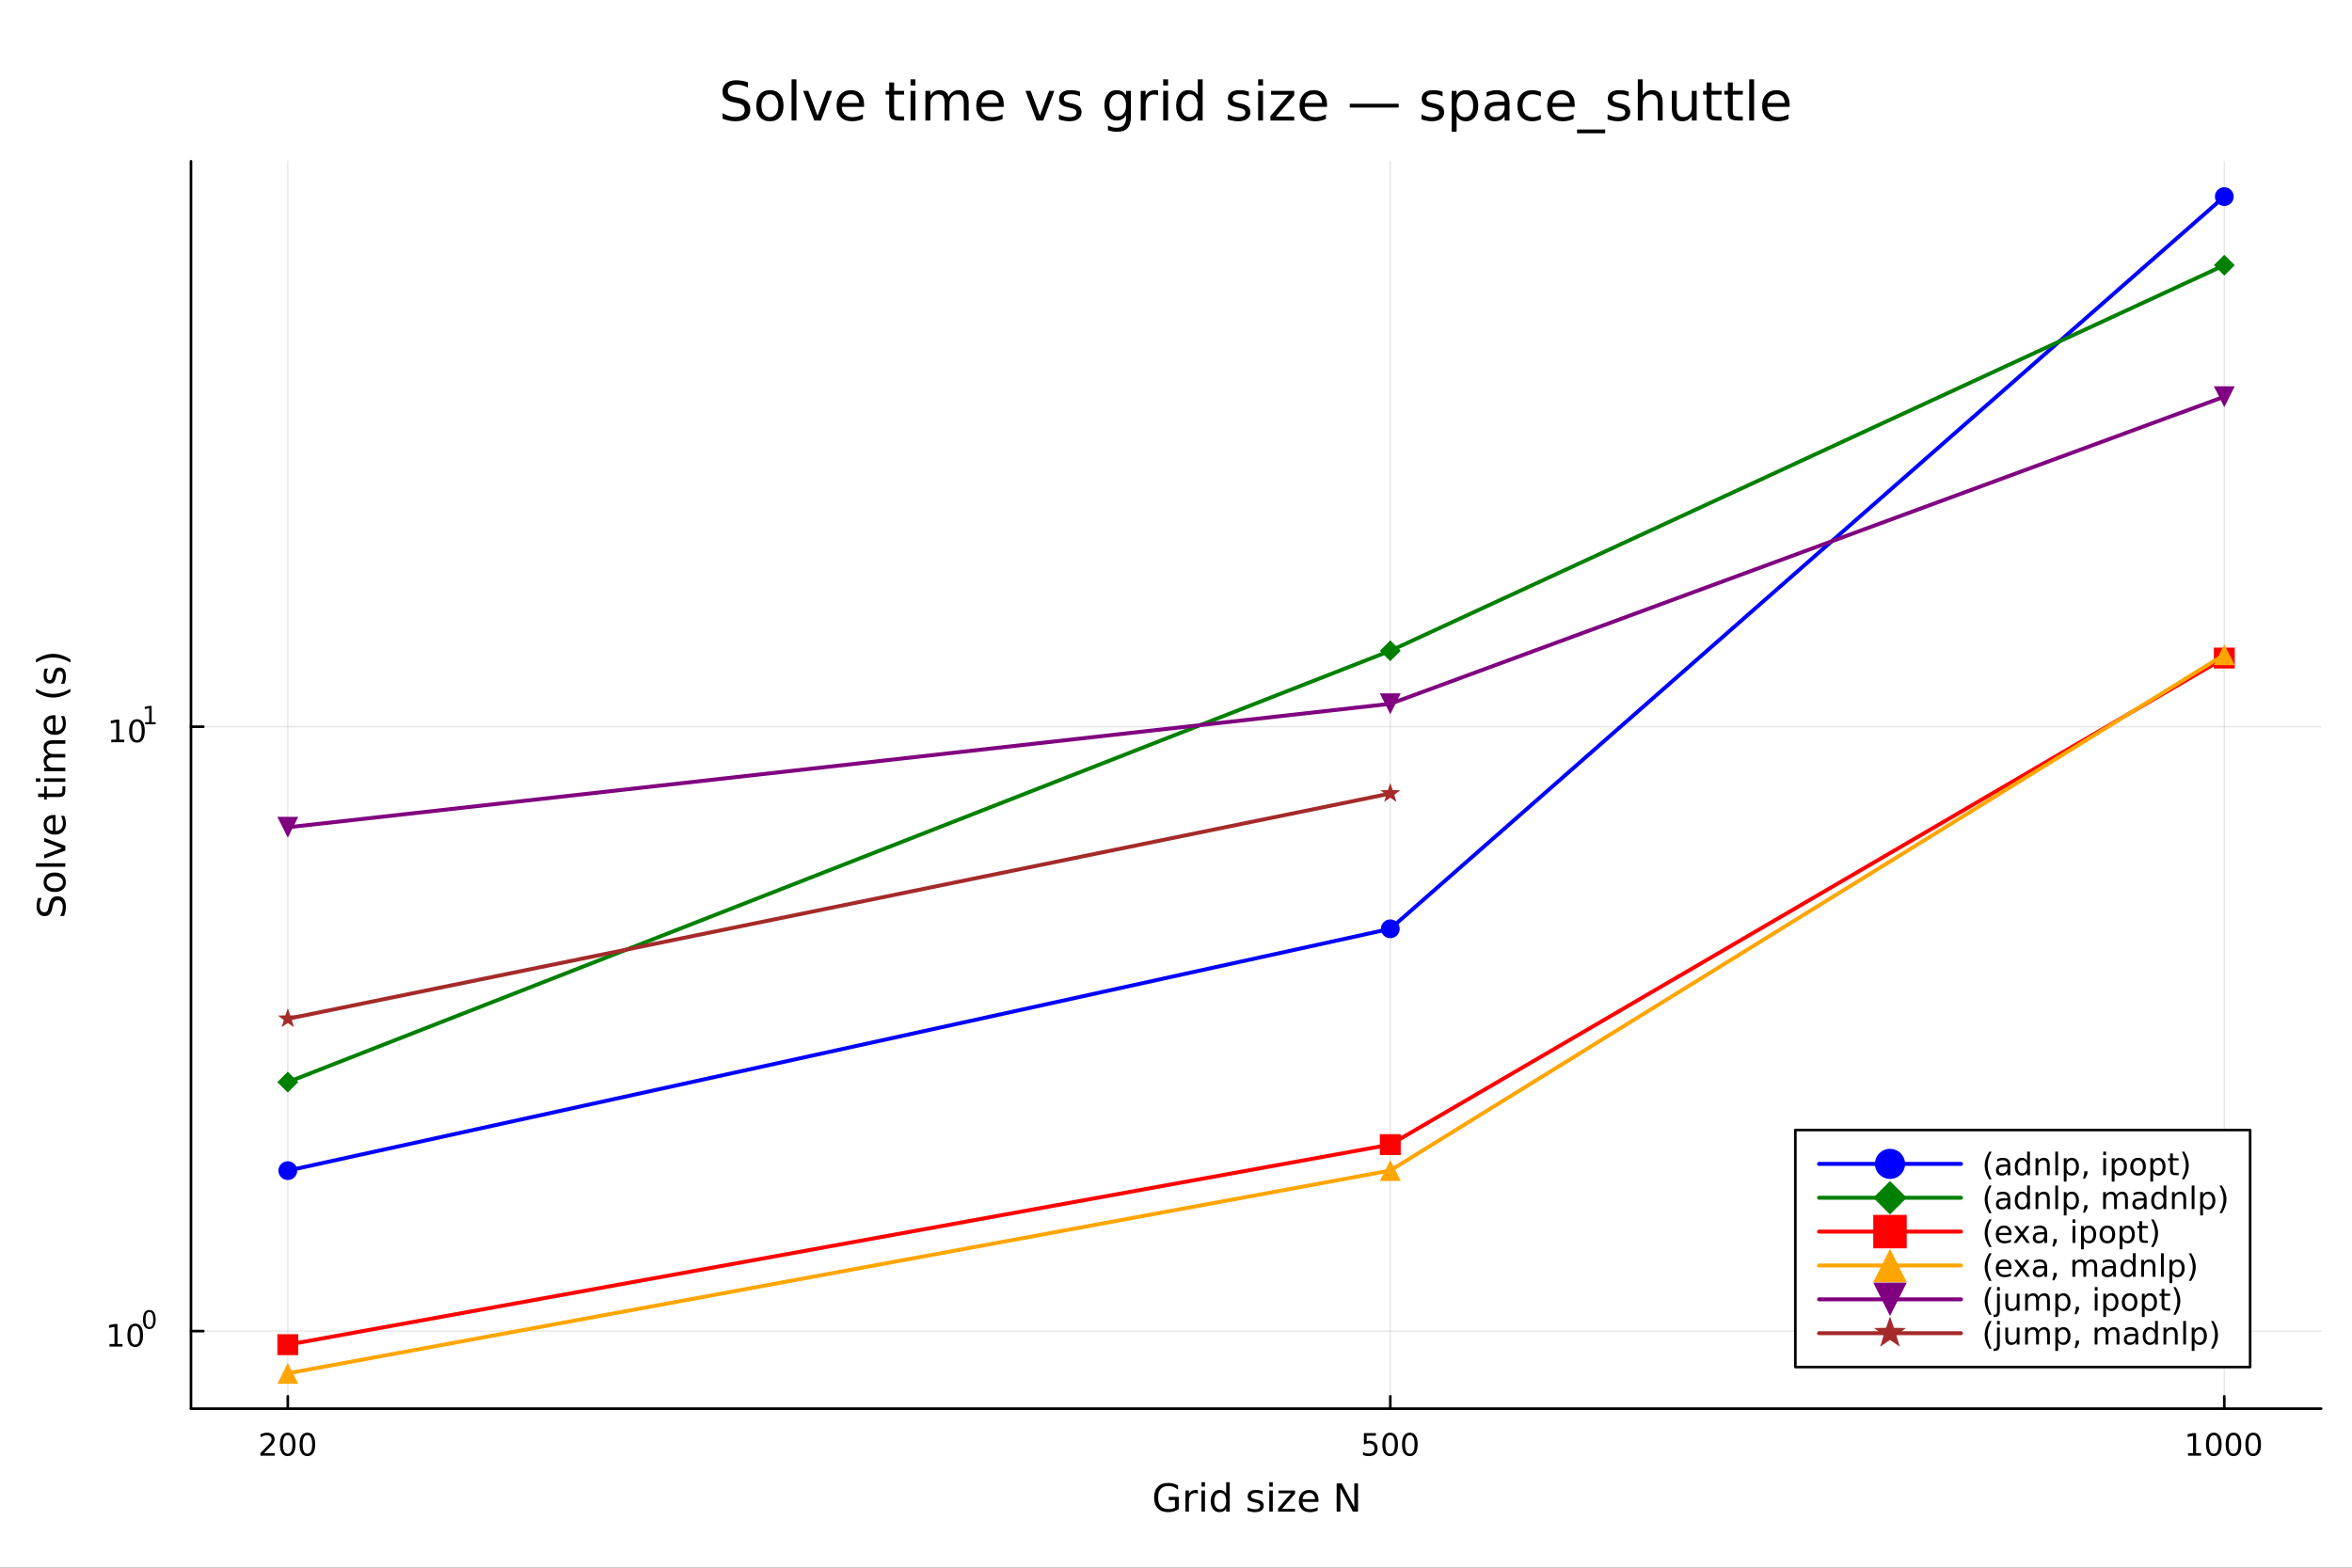 <?xml version="1.0" encoding="utf-8"?>
<svg xmlns="http://www.w3.org/2000/svg" xmlns:xlink="http://www.w3.org/1999/xlink" width="900" height="600" viewBox="0 0 3600 2400">
<rect x="0" y="0" width="3600" height="2400" fill="#333333" stroke="none"/>
<defs>
  <clipPath id="clip360">
    <rect x="0" y="0" width="3600" height="2400"/>
  </clipPath>
</defs>
<path clip-path="url(#clip360)" d="M0 2400 L3600 2400 L3600 0 L0 0  Z" fill="#ffffff" fill-rule="evenodd" fill-opacity="1"/>
<defs>
  <clipPath id="clip361">
    <rect x="292" y="246" width="3261" height="1911"/>
  </clipPath>
</defs>
<path clip-path="url(#clip360)" d="M292.309 2156.51 L3552.76 2156.51 L3552.76 246.944 L292.309 246.944  Z" fill="#ffffff" fill-rule="evenodd" fill-opacity="1"/>
<polyline clip-path="url(#clip361)" style="stroke:#000000; stroke-linecap:round; stroke-linejoin:round; stroke-width:2; stroke-opacity:0.1; fill:none" points="440.511,2156.51 440.511,246.944 "/>
<polyline clip-path="url(#clip361)" style="stroke:#000000; stroke-linecap:round; stroke-linejoin:round; stroke-width:2; stroke-opacity:0.1; fill:none" points="2128.01,2156.51 2128.01,246.944 "/>
<polyline clip-path="url(#clip361)" style="stroke:#000000; stroke-linecap:round; stroke-linejoin:round; stroke-width:2; stroke-opacity:0.1; fill:none" points="3404.55,2156.51 3404.55,246.944 "/>
<polyline clip-path="url(#clip361)" style="stroke:#000000; stroke-linecap:round; stroke-linejoin:round; stroke-width:2; stroke-opacity:0.1; fill:none" points="292.309,2037.8 3552.76,2037.8 "/>
<polyline clip-path="url(#clip361)" style="stroke:#000000; stroke-linecap:round; stroke-linejoin:round; stroke-width:2; stroke-opacity:0.1; fill:none" points="292.309,1112.51 3552.76,1112.51 "/>
<polyline clip-path="url(#clip360)" style="stroke:#000000; stroke-linecap:round; stroke-linejoin:round; stroke-width:4; stroke-opacity:1; fill:none" points="292.309,2156.51 3552.76,2156.51 "/>
<polyline clip-path="url(#clip360)" style="stroke:#000000; stroke-linecap:round; stroke-linejoin:round; stroke-width:4; stroke-opacity:1; fill:none" points="440.511,2156.51 440.511,2137.61 "/>
<polyline clip-path="url(#clip360)" style="stroke:#000000; stroke-linecap:round; stroke-linejoin:round; stroke-width:4; stroke-opacity:1; fill:none" points="2128.01,2156.51 2128.01,2137.61 "/>
<polyline clip-path="url(#clip360)" style="stroke:#000000; stroke-linecap:round; stroke-linejoin:round; stroke-width:4; stroke-opacity:1; fill:none" points="3404.55,2156.51 3404.55,2137.61 "/>
<path clip-path="url(#clip360)" d="M404.204 2224.57 L420.523 2224.57 L420.523 2228.51 L398.579 2228.51 L398.579 2224.57 Q401.241 2221.82 405.824 2217.19 Q410.43 2212.54 411.611 2211.19 Q413.856 2208.67 414.736 2206.93 Q415.639 2205.17 415.639 2203.48 Q415.639 2200.73 413.694 2198.99 Q411.773 2197.26 408.671 2197.26 Q406.472 2197.26 404.018 2198.02 Q401.588 2198.79 398.81 2200.34 L398.81 2195.61 Q401.634 2194.48 404.088 2193.9 Q406.542 2193.32 408.579 2193.32 Q413.949 2193.32 417.143 2196.01 Q420.338 2198.69 420.338 2203.18 Q420.338 2205.31 419.528 2207.23 Q418.741 2209.13 416.634 2211.73 Q416.055 2212.4 412.954 2215.61 Q409.852 2218.81 404.204 2224.57 Z" fill="#000000" fill-rule="nonzero" fill-opacity="1" /><path clip-path="url(#clip360)" d="M440.338 2197.03 Q436.727 2197.03 434.898 2200.59 Q433.092 2204.13 433.092 2211.26 Q433.092 2218.37 434.898 2221.93 Q436.727 2225.48 440.338 2225.48 Q443.972 2225.48 445.778 2221.93 Q447.606 2218.37 447.606 2211.26 Q447.606 2204.13 445.778 2200.59 Q443.972 2197.03 440.338 2197.03 M440.338 2193.32 Q446.148 2193.32 449.203 2197.93 Q452.282 2202.51 452.282 2211.26 Q452.282 2219.99 449.203 2224.6 Q446.148 2229.18 440.338 2229.18 Q434.528 2229.18 431.449 2224.6 Q428.393 2219.99 428.393 2211.26 Q428.393 2202.51 431.449 2197.93 Q434.528 2193.32 440.338 2193.32 Z" fill="#000000" fill-rule="nonzero" fill-opacity="1" /><path clip-path="url(#clip360)" d="M470.5 2197.03 Q466.889 2197.03 465.06 2200.59 Q463.254 2204.13 463.254 2211.26 Q463.254 2218.37 465.06 2221.93 Q466.889 2225.48 470.5 2225.48 Q474.134 2225.48 475.939 2221.93 Q477.768 2218.37 477.768 2211.26 Q477.768 2204.13 475.939 2200.59 Q474.134 2197.03 470.5 2197.03 M470.5 2193.32 Q476.31 2193.32 479.365 2197.93 Q482.444 2202.51 482.444 2211.26 Q482.444 2219.99 479.365 2224.6 Q476.31 2229.18 470.5 2229.18 Q464.689 2229.18 461.611 2224.6 Q458.555 2219.99 458.555 2211.26 Q458.555 2202.51 461.611 2197.93 Q464.689 2193.32 470.5 2193.32 Z" fill="#000000" fill-rule="nonzero" fill-opacity="1" /><path clip-path="url(#clip360)" d="M2087.63 2193.95 L2105.98 2193.95 L2105.98 2197.88 L2091.91 2197.88 L2091.91 2206.36 Q2092.93 2206.01 2093.95 2205.85 Q2094.97 2205.66 2095.98 2205.66 Q2101.77 2205.66 2105.15 2208.83 Q2108.53 2212 2108.53 2217.42 Q2108.53 2223 2105.06 2226.1 Q2101.59 2229.18 2095.27 2229.18 Q2093.09 2229.18 2090.82 2228.81 Q2088.58 2228.44 2086.17 2227.7 L2086.17 2223 Q2088.25 2224.13 2090.48 2224.69 Q2092.7 2225.24 2095.17 2225.24 Q2099.18 2225.24 2101.52 2223.14 Q2103.86 2221.03 2103.86 2217.42 Q2103.86 2213.81 2101.52 2211.7 Q2099.18 2209.6 2095.17 2209.6 Q2093.3 2209.6 2091.42 2210.01 Q2089.57 2210.43 2087.63 2211.31 L2087.63 2193.95 Z" fill="#000000" fill-rule="nonzero" fill-opacity="1" /><path clip-path="url(#clip360)" d="M2127.74 2197.03 Q2124.13 2197.03 2122.3 2200.59 Q2120.5 2204.13 2120.5 2211.26 Q2120.5 2218.37 2122.3 2221.93 Q2124.13 2225.48 2127.74 2225.48 Q2131.38 2225.48 2133.18 2221.93 Q2135.01 2218.37 2135.01 2211.26 Q2135.01 2204.13 2133.18 2200.59 Q2131.38 2197.03 2127.74 2197.03 M2127.74 2193.32 Q2133.55 2193.32 2136.61 2197.93 Q2139.69 2202.51 2139.69 2211.26 Q2139.69 2219.99 2136.61 2224.6 Q2133.55 2229.18 2127.74 2229.18 Q2121.93 2229.18 2118.86 2224.6 Q2115.8 2219.99 2115.8 2211.26 Q2115.8 2202.51 2118.86 2197.93 Q2121.93 2193.32 2127.74 2193.32 Z" fill="#000000" fill-rule="nonzero" fill-opacity="1" /><path clip-path="url(#clip360)" d="M2157.91 2197.03 Q2154.29 2197.03 2152.47 2200.59 Q2150.66 2204.13 2150.66 2211.26 Q2150.66 2218.37 2152.47 2221.93 Q2154.29 2225.48 2157.91 2225.48 Q2161.54 2225.48 2163.35 2221.93 Q2165.17 2218.37 2165.17 2211.26 Q2165.17 2204.13 2163.35 2200.59 Q2161.54 2197.03 2157.91 2197.03 M2157.91 2193.32 Q2163.72 2193.32 2166.77 2197.93 Q2169.85 2202.51 2169.85 2211.26 Q2169.85 2219.99 2166.77 2224.6 Q2163.72 2229.18 2157.91 2229.18 Q2152.1 2229.18 2149.02 2224.6 Q2145.96 2219.99 2145.96 2211.26 Q2145.96 2202.51 2149.02 2197.93 Q2152.1 2193.32 2157.91 2193.32 Z" fill="#000000" fill-rule="nonzero" fill-opacity="1" /><path clip-path="url(#clip360)" d="M3349.08 2224.57 L3356.72 2224.57 L3356.72 2198.21 L3348.41 2199.87 L3348.41 2195.61 L3356.67 2193.95 L3361.35 2193.95 L3361.35 2224.57 L3368.99 2224.57 L3368.99 2228.51 L3349.08 2228.51 L3349.08 2224.57 Z" fill="#000000" fill-rule="nonzero" fill-opacity="1" /><path clip-path="url(#clip360)" d="M3388.43 2197.03 Q3384.82 2197.03 3382.99 2200.59 Q3381.19 2204.13 3381.19 2211.26 Q3381.19 2218.37 3382.99 2221.93 Q3384.82 2225.48 3388.43 2225.48 Q3392.07 2225.48 3393.87 2221.93 Q3395.7 2218.37 3395.7 2211.26 Q3395.7 2204.13 3393.87 2200.59 Q3392.07 2197.03 3388.43 2197.03 M3388.43 2193.32 Q3394.24 2193.32 3397.3 2197.93 Q3400.38 2202.51 3400.38 2211.26 Q3400.38 2219.99 3397.3 2224.6 Q3394.24 2229.18 3388.43 2229.18 Q3382.62 2229.18 3379.54 2224.6 Q3376.49 2219.99 3376.49 2211.26 Q3376.49 2202.51 3379.54 2197.93 Q3382.62 2193.32 3388.43 2193.32 Z" fill="#000000" fill-rule="nonzero" fill-opacity="1" /><path clip-path="url(#clip360)" d="M3418.59 2197.03 Q3414.98 2197.03 3413.15 2200.59 Q3411.35 2204.13 3411.35 2211.26 Q3411.35 2218.37 3413.15 2221.93 Q3414.98 2225.48 3418.59 2225.48 Q3422.23 2225.48 3424.03 2221.93 Q3425.86 2218.37 3425.86 2211.26 Q3425.86 2204.13 3424.03 2200.59 Q3422.23 2197.03 3418.59 2197.03 M3418.59 2193.32 Q3424.4 2193.32 3427.46 2197.93 Q3430.54 2202.51 3430.54 2211.26 Q3430.54 2219.99 3427.46 2224.6 Q3424.4 2229.18 3418.59 2229.18 Q3412.78 2229.18 3409.7 2224.6 Q3406.65 2219.99 3406.65 2211.26 Q3406.65 2202.51 3409.7 2197.93 Q3412.78 2193.32 3418.59 2193.32 Z" fill="#000000" fill-rule="nonzero" fill-opacity="1" /><path clip-path="url(#clip360)" d="M3448.75 2197.03 Q3445.14 2197.03 3443.32 2200.59 Q3441.51 2204.13 3441.51 2211.26 Q3441.51 2218.37 3443.32 2221.93 Q3445.14 2225.48 3448.75 2225.48 Q3452.39 2225.48 3454.19 2221.93 Q3456.02 2218.37 3456.02 2211.26 Q3456.02 2204.13 3454.19 2200.59 Q3452.39 2197.03 3448.75 2197.03 M3448.75 2193.32 Q3454.57 2193.32 3457.62 2197.93 Q3460.7 2202.51 3460.7 2211.26 Q3460.7 2219.99 3457.62 2224.6 Q3454.57 2229.18 3448.75 2229.18 Q3442.94 2229.18 3439.87 2224.6 Q3436.81 2219.99 3436.81 2211.26 Q3436.81 2202.51 3439.87 2197.93 Q3442.94 2193.32 3448.75 2193.32 Z" fill="#000000" fill-rule="nonzero" fill-opacity="1" /><path clip-path="url(#clip360)" d="M1798.42 2308.02 L1798.42 2296.42 L1788.87 2296.42 L1788.87 2291.62 L1804.2 2291.62 L1804.2 2310.17 Q1800.82 2312.57 1796.74 2313.81 Q1792.66 2315.03 1788.03 2315.03 Q1777.9 2315.03 1772.17 2309.12 Q1766.47 2303.19 1766.47 2292.63 Q1766.47 2282.04 1772.17 2276.14 Q1777.9 2270.21 1788.03 2270.21 Q1792.25 2270.21 1796.04 2271.25 Q1799.86 2272.29 1803.07 2274.32 L1803.07 2280.54 Q1799.83 2277.79 1796.19 2276.4 Q1792.54 2275.01 1788.52 2275.01 Q1780.59 2275.01 1776.6 2279.44 Q1772.63 2283.86 1772.63 2292.63 Q1772.63 2301.37 1776.6 2305.8 Q1780.59 2310.22 1788.52 2310.22 Q1791.62 2310.22 1794.05 2309.7 Q1796.48 2309.15 1798.42 2308.02 Z" fill="#000000" fill-rule="nonzero" fill-opacity="1" /><path clip-path="url(#clip360)" d="M1833.43 2286.76 Q1832.53 2286.24 1831.46 2286 Q1830.42 2285.74 1829.14 2285.74 Q1824.63 2285.74 1822.2 2288.7 Q1819.8 2291.62 1819.8 2297.12 L1819.8 2314.19 L1814.45 2314.19 L1814.45 2281.78 L1819.8 2281.78 L1819.8 2286.82 Q1821.48 2283.86 1824.17 2282.45 Q1826.86 2281 1830.71 2281 Q1831.26 2281 1831.92 2281.09 Q1832.59 2281.14 1833.4 2281.29 L1833.43 2286.76 Z" fill="#000000" fill-rule="nonzero" fill-opacity="1" /><path clip-path="url(#clip360)" d="M1839.01 2281.78 L1844.34 2281.78 L1844.34 2314.19 L1839.01 2314.19 L1839.01 2281.78 M1839.01 2269.16 L1844.34 2269.16 L1844.34 2275.91 L1839.01 2275.91 L1839.01 2269.16 Z" fill="#000000" fill-rule="nonzero" fill-opacity="1" /><path clip-path="url(#clip360)" d="M1876.8 2286.7 L1876.8 2269.16 L1882.12 2269.16 L1882.12 2314.19 L1876.8 2314.19 L1876.8 2309.33 Q1875.12 2312.22 1872.55 2313.64 Q1870 2315.03 1866.41 2315.03 Q1860.54 2315.03 1856.84 2310.34 Q1853.16 2305.65 1853.16 2298.01 Q1853.16 2290.37 1856.84 2285.69 Q1860.54 2281 1866.41 2281 Q1870 2281 1872.55 2282.42 Q1875.12 2283.81 1876.8 2286.7 M1858.66 2298.01 Q1858.66 2303.89 1861.06 2307.24 Q1863.49 2310.57 1867.72 2310.57 Q1871.94 2310.57 1874.37 2307.24 Q1876.8 2303.89 1876.8 2298.01 Q1876.8 2292.14 1874.37 2288.81 Q1871.94 2285.46 1867.72 2285.46 Q1863.49 2285.46 1861.06 2288.81 Q1858.66 2292.14 1858.66 2298.01 Z" fill="#000000" fill-rule="nonzero" fill-opacity="1" /><path clip-path="url(#clip360)" d="M1932.59 2282.74 L1932.59 2287.77 Q1930.33 2286.61 1927.9 2286.03 Q1925.47 2285.46 1922.87 2285.46 Q1918.9 2285.46 1916.9 2286.67 Q1914.94 2287.89 1914.94 2290.32 Q1914.94 2292.17 1916.35 2293.24 Q1917.77 2294.28 1922.06 2295.24 L1923.88 2295.64 Q1929.55 2296.86 1931.92 2299.08 Q1934.32 2301.28 1934.32 2305.25 Q1934.32 2309.76 1930.74 2312.39 Q1927.18 2315.03 1920.93 2315.03 Q1918.32 2315.03 1915.49 2314.51 Q1912.68 2314.01 1909.56 2313 L1909.56 2307.5 Q1912.51 2309.04 1915.37 2309.82 Q1918.24 2310.57 1921.04 2310.57 Q1924.8 2310.57 1926.83 2309.3 Q1928.85 2308 1928.85 2305.65 Q1928.85 2303.48 1927.38 2302.32 Q1925.93 2301.17 1920.98 2300.1 L1919.13 2299.66 Q1914.18 2298.62 1911.99 2296.48 Q1909.79 2294.31 1909.79 2290.55 Q1909.79 2285.98 1913.03 2283.49 Q1916.27 2281 1922.23 2281 Q1925.18 2281 1927.78 2281.43 Q1930.39 2281.87 1932.59 2282.74 Z" fill="#000000" fill-rule="nonzero" fill-opacity="1" /><path clip-path="url(#clip360)" d="M1942.8 2281.78 L1948.13 2281.78 L1948.13 2314.19 L1942.8 2314.19 L1942.8 2281.78 M1942.8 2269.16 L1948.13 2269.16 L1948.13 2275.91 L1942.8 2275.91 L1942.8 2269.16 Z" fill="#000000" fill-rule="nonzero" fill-opacity="1" /><path clip-path="url(#clip360)" d="M1956.95 2281.78 L1982.24 2281.78 L1982.24 2286.64 L1962.22 2309.93 L1982.24 2309.93 L1982.24 2314.19 L1956.23 2314.19 L1956.23 2309.33 L1976.25 2286.03 L1956.95 2286.03 L1956.95 2281.78 Z" fill="#000000" fill-rule="nonzero" fill-opacity="1" /><path clip-path="url(#clip360)" d="M2018.09 2296.65 L2018.09 2299.26 L1993.61 2299.26 Q1993.96 2304.75 1996.91 2307.65 Q1999.89 2310.51 2005.19 2310.51 Q2008.25 2310.51 2011.12 2309.76 Q2014.01 2309.01 2016.85 2307.5 L2016.85 2312.54 Q2013.98 2313.75 2010.97 2314.39 Q2007.96 2315.03 2004.87 2315.03 Q1997.11 2315.03 1992.57 2310.51 Q1988.06 2306 1988.06 2298.3 Q1988.06 2290.35 1992.34 2285.69 Q1996.65 2281 2003.94 2281 Q2010.48 2281 2014.27 2285.22 Q2018.09 2289.42 2018.09 2296.65 M2012.77 2295.09 Q2012.71 2290.72 2010.31 2288.12 Q2007.93 2285.51 2004 2285.51 Q1999.54 2285.51 1996.85 2288.03 Q1994.19 2290.55 1993.79 2295.12 L2012.77 2295.09 Z" fill="#000000" fill-rule="nonzero" fill-opacity="1" /><path clip-path="url(#clip360)" d="M2045.9 2270.99 L2053.77 2270.99 L2072.92 2307.13 L2072.92 2270.99 L2078.59 2270.99 L2078.59 2314.19 L2070.72 2314.19 L2051.57 2278.05 L2051.57 2314.19 L2045.9 2314.19 L2045.9 2270.99 Z" fill="#000000" fill-rule="nonzero" fill-opacity="1" /><polyline clip-path="url(#clip360)" style="stroke:#000000; stroke-linecap:round; stroke-linejoin:round; stroke-width:4; stroke-opacity:1; fill:none" points="292.309,2156.51 292.309,246.944 "/>
<polyline clip-path="url(#clip360)" style="stroke:#000000; stroke-linecap:round; stroke-linejoin:round; stroke-width:4; stroke-opacity:1; fill:none" points="292.309,2037.8 311.207,2037.8 "/>
<polyline clip-path="url(#clip360)" style="stroke:#000000; stroke-linecap:round; stroke-linejoin:round; stroke-width:4; stroke-opacity:1; fill:none" points="292.309,1112.51 311.207,1112.51 "/>
<path clip-path="url(#clip360)" d="M167.604 2057.59 L175.242 2057.59 L175.242 2031.22 L166.932 2032.89 L166.932 2028.63 L175.196 2026.96 L179.872 2026.96 L179.872 2057.59 L187.511 2057.59 L187.511 2061.52 L167.604 2061.52 L167.604 2057.59 Z" fill="#000000" fill-rule="nonzero" fill-opacity="1" /><path clip-path="url(#clip360)" d="M206.955 2030.04 Q203.344 2030.04 201.515 2033.61 Q199.71 2037.15 199.71 2044.28 Q199.71 2051.38 201.515 2054.95 Q203.344 2058.49 206.955 2058.49 Q210.589 2058.49 212.395 2054.95 Q214.224 2051.38 214.224 2044.28 Q214.224 2037.15 212.395 2033.61 Q210.589 2030.04 206.955 2030.04 M206.955 2026.34 Q212.765 2026.34 215.821 2030.94 Q218.9 2035.53 218.9 2044.28 Q218.9 2053 215.821 2057.61 Q212.765 2062.19 206.955 2062.19 Q201.145 2062.19 198.066 2057.61 Q195.011 2053 195.011 2044.28 Q195.011 2035.53 198.066 2030.94 Q201.145 2026.34 206.955 2026.34 Z" fill="#000000" fill-rule="nonzero" fill-opacity="1" /><path clip-path="url(#clip360)" d="M228.604 2008.53 Q225.67 2008.53 224.185 2011.43 Q222.718 2014.31 222.718 2020.1 Q222.718 2025.87 224.185 2028.77 Q225.67 2031.65 228.604 2031.65 Q231.557 2031.65 233.024 2028.77 Q234.51 2025.87 234.51 2020.1 Q234.51 2014.31 233.024 2011.43 Q231.557 2008.53 228.604 2008.53 M228.604 2005.52 Q233.325 2005.52 235.808 2009.27 Q238.309 2012.99 238.309 2020.1 Q238.309 2027.19 235.808 2030.93 Q233.325 2034.66 228.604 2034.66 Q223.884 2034.66 221.382 2030.93 Q218.9 2027.19 218.9 2020.1 Q218.9 2012.99 221.382 2009.27 Q223.884 2005.52 228.604 2005.52 Z" fill="#000000" fill-rule="nonzero" fill-opacity="1" /><path clip-path="url(#clip360)" d="M170.293 1132.3 L177.932 1132.3 L177.932 1105.94 L169.622 1107.61 L169.622 1103.35 L177.886 1101.68 L182.562 1101.68 L182.562 1132.3 L190.2 1132.3 L190.2 1136.24 L170.293 1136.24 L170.293 1132.3 Z" fill="#000000" fill-rule="nonzero" fill-opacity="1" /><path clip-path="url(#clip360)" d="M209.645 1104.76 Q206.034 1104.76 204.205 1108.32 Q202.399 1111.87 202.399 1118.99 Q202.399 1126.1 204.205 1129.67 Q206.034 1133.21 209.645 1133.21 Q213.279 1133.21 215.085 1129.67 Q216.913 1126.1 216.913 1118.99 Q216.913 1111.87 215.085 1108.32 Q213.279 1104.76 209.645 1104.76 M209.645 1101.06 Q215.455 1101.06 218.51 1105.66 Q221.589 1110.24 221.589 1118.99 Q221.589 1127.72 218.51 1132.33 Q215.455 1136.91 209.645 1136.91 Q203.835 1136.91 200.756 1132.33 Q197.7 1127.72 197.7 1118.99 Q197.7 1110.24 200.756 1105.66 Q203.835 1101.06 209.645 1101.06 Z" fill="#000000" fill-rule="nonzero" fill-opacity="1" /><path clip-path="url(#clip360)" d="M222.135 1105.63 L228.341 1105.63 L228.341 1084.21 L221.589 1085.56 L221.589 1082.1 L228.303 1080.75 L232.103 1080.75 L232.103 1105.63 L238.309 1105.63 L238.309 1108.83 L222.135 1108.83 L222.135 1105.63 Z" fill="#000000" fill-rule="nonzero" fill-opacity="1" /><path clip-path="url(#clip360)" d="M58.19 1374.69 L63.89 1374.69 Q62.299 1378.01 61.518 1380.96 Q60.736 1383.92 60.736 1386.66 Q60.736 1391.44 62.588 1394.04 Q64.44 1396.62 67.854 1396.62 Q70.719 1396.62 72.195 1394.91 Q73.641 1393.17 74.538 1388.37 L75.262 1384.84 Q76.506 1378.3 79.66 1375.21 Q82.785 1372.08 88.051 1372.08 Q94.33 1372.08 97.571 1376.31 Q100.811 1380.5 100.811 1388.63 Q100.811 1391.7 100.117 1395.17 Q99.422 1398.61 98.063 1402.32 L92.044 1402.32 Q94.041 1398.76 95.053 1395.34 Q96.066 1391.93 96.066 1388.63 Q96.066 1383.63 94.099 1380.91 Q92.131 1378.19 88.485 1378.19 Q85.302 1378.19 83.508 1380.15 Q81.714 1382.09 80.817 1386.55 L80.123 1390.11 Q78.821 1396.65 76.043 1399.57 Q73.265 1402.49 68.317 1402.49 Q62.588 1402.49 59.29 1398.47 Q55.991 1394.42 55.991 1387.33 Q55.991 1384.29 56.541 1381.14 Q57.091 1377.98 58.19 1374.69 Z" fill="#000000" fill-rule="nonzero" fill-opacity="1" /><path clip-path="url(#clip360)" d="M71.298 1350.64 Q71.298 1354.92 74.654 1357.41 Q77.982 1359.9 83.798 1359.9 Q89.614 1359.9 92.97 1357.44 Q96.297 1354.95 96.297 1350.64 Q96.297 1346.39 92.941 1343.9 Q89.585 1341.41 83.798 1341.41 Q78.04 1341.41 74.683 1343.9 Q71.298 1346.39 71.298 1350.64 M66.784 1350.64 Q66.784 1343.7 71.298 1339.73 Q75.811 1335.77 83.798 1335.77 Q91.755 1335.77 96.297 1339.73 Q100.811 1343.7 100.811 1350.64 Q100.811 1357.61 96.297 1361.58 Q91.755 1365.51 83.798 1365.51 Q75.811 1365.51 71.298 1361.58 Q66.784 1357.61 66.784 1350.64 Z" fill="#000000" fill-rule="nonzero" fill-opacity="1" /><path clip-path="url(#clip360)" d="M54.949 1326.94 L54.949 1321.62 L99.972 1321.62 L99.972 1326.94 L54.949 1326.94 Z" fill="#000000" fill-rule="nonzero" fill-opacity="1" /><path clip-path="url(#clip360)" d="M67.565 1314.3 L67.565 1308.66 L94.764 1298.53 L67.565 1288.4 L67.565 1282.76 L99.972 1294.91 L99.972 1302.15 L67.565 1314.3 Z" fill="#000000" fill-rule="nonzero" fill-opacity="1" /><path clip-path="url(#clip360)" d="M82.438 1247.69 L85.042 1247.69 L85.042 1272.17 Q90.54 1271.82 93.433 1268.87 Q96.297 1265.89 96.297 1260.59 Q96.297 1257.53 95.545 1254.66 Q94.793 1251.77 93.288 1248.93 L98.323 1248.93 Q99.538 1251.8 100.175 1254.81 Q100.811 1257.82 100.811 1260.91 Q100.811 1268.67 96.297 1273.21 Q91.784 1277.72 84.087 1277.72 Q76.13 1277.72 71.471 1273.44 Q66.784 1269.13 66.784 1261.84 Q66.784 1255.3 71.008 1251.51 Q75.204 1247.69 82.438 1247.69 M80.875 1253.01 Q76.506 1253.07 73.902 1255.47 Q71.298 1257.85 71.298 1261.78 Q71.298 1266.24 73.815 1268.93 Q76.332 1271.59 80.904 1271.99 L80.875 1253.01 Z" fill="#000000" fill-rule="nonzero" fill-opacity="1" /><path clip-path="url(#clip360)" d="M58.364 1214.85 L67.565 1214.85 L67.565 1203.88 L71.703 1203.88 L71.703 1214.85 L89.295 1214.85 Q93.259 1214.85 94.388 1213.78 Q95.516 1212.68 95.516 1209.35 L95.516 1203.88 L99.972 1203.88 L99.972 1209.35 Q99.972 1215.51 97.686 1217.86 Q95.372 1220.2 89.295 1220.2 L71.703 1220.2 L71.703 1224.11 L67.565 1224.11 L67.565 1220.2 L58.364 1220.2 L58.364 1214.85 Z" fill="#000000" fill-rule="nonzero" fill-opacity="1" /><path clip-path="url(#clip360)" d="M67.565 1196.88 L67.565 1191.56 L99.972 1191.56 L99.972 1196.88 L67.565 1196.88 M54.949 1196.88 L54.949 1191.56 L61.691 1191.56 L61.691 1196.88 L54.949 1196.88 Z" fill="#000000" fill-rule="nonzero" fill-opacity="1" /><path clip-path="url(#clip360)" d="M73.786 1155.18 Q70.198 1153.19 68.491 1150.41 Q66.784 1147.63 66.784 1143.87 Q66.784 1138.81 70.343 1136.06 Q73.873 1133.31 80.412 1133.31 L99.972 1133.31 L99.972 1138.66 L80.586 1138.66 Q75.927 1138.66 73.67 1140.31 Q71.413 1141.96 71.413 1145.35 Q71.413 1149.48 74.162 1151.89 Q76.911 1154.29 81.656 1154.29 L99.972 1154.29 L99.972 1159.64 L80.586 1159.64 Q75.898 1159.64 73.67 1161.29 Q71.413 1162.94 71.413 1166.38 Q71.413 1170.46 74.191 1172.86 Q76.94 1175.26 81.656 1175.26 L99.972 1175.26 L99.972 1180.62 L67.565 1180.62 L67.565 1175.26 L72.6 1175.26 Q69.619 1173.44 68.202 1170.9 Q66.784 1168.35 66.784 1164.85 Q66.784 1161.32 68.578 1158.86 Q70.372 1156.37 73.786 1155.18 Z" fill="#000000" fill-rule="nonzero" fill-opacity="1" /><path clip-path="url(#clip360)" d="M82.438 1094.97 L85.042 1094.97 L85.042 1119.45 Q90.54 1119.1 93.433 1116.15 Q96.297 1113.17 96.297 1107.88 Q96.297 1104.81 95.545 1101.94 Q94.793 1099.05 93.288 1096.21 L98.323 1096.21 Q99.538 1099.08 100.175 1102.09 Q100.811 1105.1 100.811 1108.19 Q100.811 1115.95 96.297 1120.49 Q91.784 1125 84.087 1125 Q76.13 1125 71.471 1120.72 Q66.784 1116.41 66.784 1109.12 Q66.784 1102.58 71.008 1098.79 Q75.204 1094.97 82.438 1094.97 M80.875 1100.29 Q76.506 1100.35 73.902 1102.75 Q71.298 1105.13 71.298 1109.06 Q71.298 1113.52 73.815 1116.21 Q76.332 1118.87 80.904 1119.28 L80.875 1100.29 Z" fill="#000000" fill-rule="nonzero" fill-opacity="1" /><path clip-path="url(#clip360)" d="M55.007 1054.61 Q61.662 1058.48 68.173 1060.36 Q74.683 1062.24 81.367 1062.24 Q88.051 1062.24 94.619 1060.36 Q101.159 1058.45 107.785 1054.61 L107.785 1059.24 Q100.985 1063.58 94.417 1065.75 Q87.849 1067.89 81.367 1067.89 Q74.915 1067.89 68.375 1065.75 Q61.836 1063.6 55.007 1059.24 L55.007 1054.61 Z" fill="#000000" fill-rule="nonzero" fill-opacity="1" /><path clip-path="url(#clip360)" d="M68.52 1023.62 L73.555 1023.62 Q72.397 1025.87 71.819 1028.3 Q71.24 1030.73 71.24 1033.34 Q71.24 1037.3 72.455 1039.3 Q73.67 1041.27 76.101 1041.27 Q77.953 1041.27 79.023 1039.85 Q80.065 1038.43 81.02 1034.15 L81.425 1032.33 Q82.64 1026.65 84.868 1024.28 Q87.067 1021.88 91.031 1021.88 Q95.545 1021.88 98.178 1025.47 Q100.811 1029.03 100.811 1035.28 Q100.811 1037.88 100.291 1040.72 Q99.799 1043.52 98.786 1046.65 L93.288 1046.65 Q94.822 1043.7 95.603 1040.83 Q96.355 1037.97 96.355 1035.16 Q96.355 1031.4 95.082 1029.37 Q93.78 1027.35 91.436 1027.35 Q89.266 1027.35 88.109 1028.82 Q86.951 1030.27 85.881 1035.22 L85.447 1037.07 Q84.405 1042.02 82.264 1044.22 Q80.094 1046.42 76.332 1046.42 Q71.761 1046.42 69.272 1043.18 Q66.784 1039.94 66.784 1033.98 Q66.784 1031.02 67.218 1028.42 Q67.652 1025.82 68.52 1023.62 Z" fill="#000000" fill-rule="nonzero" fill-opacity="1" /><path clip-path="url(#clip360)" d="M55.007 1014.24 L55.007 1009.61 Q61.836 1005.27 68.375 1003.13 Q74.915 1000.96 81.367 1000.96 Q87.849 1000.96 94.417 1003.13 Q100.985 1005.27 107.785 1009.61 L107.785 1014.24 Q101.159 1010.39 94.619 1008.51 Q88.051 1006.6 81.367 1006.6 Q74.683 1006.6 68.173 1008.51 Q61.662 1010.39 55.007 1014.24 Z" fill="#000000" fill-rule="nonzero" fill-opacity="1" /><path clip-path="url(#clip360)" d="M1144.76 125.969 L1144.76 133.949 Q1140.1 131.721 1135.97 130.627 Q1131.84 129.534 1127.99 129.534 Q1121.3 129.534 1117.66 132.126 Q1114.05 134.719 1114.05 139.499 Q1114.05 143.509 1116.44 145.575 Q1118.87 147.601 1125.6 148.857 L1130.54 149.869 Q1139.7 151.611 1144.03 156.027 Q1148.4 160.402 1148.4 167.774 Q1148.4 176.565 1142.49 181.102 Q1136.62 185.639 1125.23 185.639 Q1120.94 185.639 1116.08 184.667 Q1111.26 183.694 1106.07 181.79 L1106.07 173.365 Q1111.06 176.16 1115.84 177.577 Q1120.62 178.995 1125.23 178.995 Q1132.24 178.995 1136.05 176.241 Q1139.86 173.486 1139.86 168.382 Q1139.86 163.926 1137.1 161.414 Q1134.39 158.903 1128.15 157.647 L1123.17 156.675 Q1114.01 154.852 1109.92 150.963 Q1105.83 147.074 1105.83 140.147 Q1105.83 132.126 1111.46 127.508 Q1117.13 122.89 1127.06 122.89 Q1131.31 122.89 1135.73 123.66 Q1140.14 124.43 1144.76 125.969 Z" fill="#000000" fill-rule="nonzero" fill-opacity="1" /><path clip-path="url(#clip360)" d="M1178.42 144.32 Q1172.43 144.32 1168.94 149.019 Q1165.46 153.677 1165.46 161.819 Q1165.46 169.962 1168.9 174.661 Q1172.39 179.319 1178.42 179.319 Q1184.38 179.319 1187.86 174.62 Q1191.34 169.921 1191.34 161.819 Q1191.34 153.758 1187.86 149.059 Q1184.38 144.32 1178.42 144.32 M1178.42 138 Q1188.14 138 1193.69 144.32 Q1199.24 150.639 1199.24 161.819 Q1199.24 172.959 1193.69 179.319 Q1188.14 185.639 1178.42 185.639 Q1168.66 185.639 1163.11 179.319 Q1157.6 172.959 1157.6 161.819 Q1157.6 150.639 1163.11 144.32 Q1168.66 138 1178.42 138 Z" fill="#000000" fill-rule="nonzero" fill-opacity="1" /><path clip-path="url(#clip360)" d="M1211.6 121.432 L1219.05 121.432 L1219.05 184.464 L1211.6 184.464 L1211.6 121.432 Z" fill="#000000" fill-rule="nonzero" fill-opacity="1" /><path clip-path="url(#clip360)" d="M1229.3 139.094 L1237.2 139.094 L1251.38 177.172 L1265.56 139.094 L1273.46 139.094 L1256.44 184.464 L1246.32 184.464 L1229.3 139.094 Z" fill="#000000" fill-rule="nonzero" fill-opacity="1" /><path clip-path="url(#clip360)" d="M1322.55 159.916 L1322.55 163.561 L1288.28 163.561 Q1288.77 171.258 1292.9 175.309 Q1297.07 179.319 1304.49 179.319 Q1308.78 179.319 1312.79 178.266 Q1316.84 177.213 1320.81 175.106 L1320.81 182.155 Q1316.8 183.856 1312.59 184.748 Q1308.37 185.639 1304.04 185.639 Q1293.18 185.639 1286.82 179.319 Q1280.5 173 1280.5 162.225 Q1280.5 151.085 1286.5 144.563 Q1292.54 138 1302.74 138 Q1311.9 138 1317.21 143.914 Q1322.55 149.788 1322.55 159.916 M1315.1 157.728 Q1315.02 151.611 1311.66 147.965 Q1308.33 144.32 1302.83 144.32 Q1296.59 144.32 1292.82 147.844 Q1289.09 151.368 1288.53 157.769 L1315.1 157.728 Z" fill="#000000" fill-rule="nonzero" fill-opacity="1" /><path clip-path="url(#clip360)" d="M1368.53 126.212 L1368.53 139.094 L1383.88 139.094 L1383.88 144.887 L1368.53 144.887 L1368.53 169.516 Q1368.53 175.066 1370.03 176.646 Q1371.57 178.226 1376.23 178.226 L1383.88 178.226 L1383.88 184.464 L1376.23 184.464 Q1367.6 184.464 1364.32 181.264 Q1361.04 178.023 1361.04 169.516 L1361.04 144.887 L1355.57 144.887 L1355.57 139.094 L1361.04 139.094 L1361.04 126.212 L1368.53 126.212 Z" fill="#000000" fill-rule="nonzero" fill-opacity="1" /><path clip-path="url(#clip360)" d="M1393.69 139.094 L1401.14 139.094 L1401.14 184.464 L1393.69 184.464 L1393.69 139.094 M1393.69 121.432 L1401.14 121.432 L1401.14 130.871 L1393.69 130.871 L1393.69 121.432 Z" fill="#000000" fill-rule="nonzero" fill-opacity="1" /><path clip-path="url(#clip360)" d="M1452.06 147.803 Q1454.86 142.78 1458.74 140.39 Q1462.63 138 1467.9 138 Q1474.99 138 1478.84 142.983 Q1482.69 147.925 1482.69 157.08 L1482.69 184.464 L1475.19 184.464 L1475.19 157.323 Q1475.19 150.801 1472.88 147.641 Q1470.57 144.482 1465.83 144.482 Q1460.04 144.482 1456.68 148.33 Q1453.32 152.178 1453.32 158.822 L1453.32 184.464 L1445.82 184.464 L1445.82 157.323 Q1445.82 150.76 1443.51 147.641 Q1441.2 144.482 1436.38 144.482 Q1430.67 144.482 1427.31 148.37 Q1423.95 152.219 1423.95 158.822 L1423.95 184.464 L1416.45 184.464 L1416.45 139.094 L1423.95 139.094 L1423.95 146.142 Q1426.5 141.97 1430.06 139.985 Q1433.63 138 1438.53 138 Q1443.47 138 1446.92 140.512 Q1450.4 143.023 1452.06 147.803 Z" fill="#000000" fill-rule="nonzero" fill-opacity="1" /><path clip-path="url(#clip360)" d="M1536.36 159.916 L1536.36 163.561 L1502.09 163.561 Q1502.58 171.258 1506.71 175.309 Q1510.88 179.319 1518.29 179.319 Q1522.59 179.319 1526.6 178.266 Q1530.65 177.213 1534.62 175.106 L1534.62 182.155 Q1530.61 183.856 1526.39 184.748 Q1522.18 185.639 1517.85 185.639 Q1506.99 185.639 1500.63 179.319 Q1494.31 173 1494.31 162.225 Q1494.31 151.085 1500.31 144.563 Q1506.34 138 1516.55 138 Q1525.71 138 1531.01 143.914 Q1536.36 149.788 1536.36 159.916 M1528.91 157.728 Q1528.83 151.611 1525.46 147.965 Q1522.14 144.32 1516.63 144.32 Q1510.39 144.32 1506.63 147.844 Q1502.9 151.368 1502.33 157.769 L1528.91 157.728 Z" fill="#000000" fill-rule="nonzero" fill-opacity="1" /><path clip-path="url(#clip360)" d="M1569.62 139.094 L1577.52 139.094 L1591.7 177.172 L1605.87 139.094 L1613.77 139.094 L1596.76 184.464 L1586.63 184.464 L1569.62 139.094 Z" fill="#000000" fill-rule="nonzero" fill-opacity="1" /><path clip-path="url(#clip360)" d="M1652.99 140.431 L1652.99 147.479 Q1649.83 145.859 1646.42 145.049 Q1643.02 144.239 1639.37 144.239 Q1633.82 144.239 1631.03 145.94 Q1628.27 147.641 1628.27 151.044 Q1628.27 153.637 1630.26 155.135 Q1632.24 156.594 1638.24 157.931 L1640.79 158.498 Q1648.73 160.199 1652.05 163.318 Q1655.42 166.397 1655.42 171.947 Q1655.42 178.266 1650.39 181.952 Q1645.41 185.639 1636.66 185.639 Q1633.01 185.639 1629.04 184.91 Q1625.12 184.221 1620.74 182.803 L1620.74 175.106 Q1624.87 177.253 1628.88 178.347 Q1632.89 179.4 1636.82 179.4 Q1642.09 179.4 1644.92 177.618 Q1647.76 175.795 1647.76 172.514 Q1647.76 169.476 1645.69 167.855 Q1643.67 166.235 1636.74 164.736 L1634.15 164.128 Q1627.22 162.67 1624.14 159.672 Q1621.06 156.634 1621.06 151.368 Q1621.06 144.968 1625.6 141.484 Q1630.14 138 1638.48 138 Q1642.62 138 1646.26 138.608 Q1649.91 139.215 1652.99 140.431 Z" fill="#000000" fill-rule="nonzero" fill-opacity="1" /><path clip-path="url(#clip360)" d="M1723.51 161.252 Q1723.51 153.151 1720.15 148.695 Q1716.83 144.239 1710.79 144.239 Q1704.8 144.239 1701.43 148.695 Q1698.11 153.151 1698.11 161.252 Q1698.11 169.314 1701.43 173.77 Q1704.8 178.226 1710.79 178.226 Q1716.83 178.226 1720.15 173.77 Q1723.51 169.314 1723.51 161.252 M1730.97 178.833 Q1730.97 190.419 1725.82 196.05 Q1720.68 201.721 1710.06 201.721 Q1706.13 201.721 1702.65 201.113 Q1699.17 200.546 1695.88 199.331 L1695.88 192.08 Q1699.17 193.862 1702.37 194.713 Q1705.57 195.563 1708.89 195.563 Q1716.22 195.563 1719.87 191.715 Q1723.51 187.907 1723.51 180.17 L1723.51 176.484 Q1721.2 180.494 1717.6 182.479 Q1713.99 184.464 1708.97 184.464 Q1700.62 184.464 1695.52 178.104 Q1690.42 171.744 1690.42 161.252 Q1690.42 150.72 1695.52 144.36 Q1700.62 138 1708.97 138 Q1713.99 138 1717.6 139.985 Q1721.2 141.97 1723.51 145.98 L1723.51 139.094 L1730.97 139.094 L1730.97 178.833 Z" fill="#000000" fill-rule="nonzero" fill-opacity="1" /><path clip-path="url(#clip360)" d="M1772.61 146.061 Q1771.35 145.332 1769.85 145.008 Q1768.4 144.644 1766.61 144.644 Q1760.29 144.644 1756.89 148.776 Q1753.53 152.867 1753.53 160.564 L1753.53 184.464 L1746.03 184.464 L1746.03 139.094 L1753.53 139.094 L1753.53 146.142 Q1755.88 142.011 1759.65 140.026 Q1763.41 138 1768.8 138 Q1769.57 138 1770.5 138.122 Q1771.43 138.203 1772.57 138.405 L1772.61 146.061 Z" fill="#000000" fill-rule="nonzero" fill-opacity="1" /><path clip-path="url(#clip360)" d="M1780.43 139.094 L1787.88 139.094 L1787.88 184.464 L1780.43 184.464 L1780.43 139.094 M1780.43 121.432 L1787.88 121.432 L1787.88 130.871 L1780.43 130.871 L1780.43 121.432 Z" fill="#000000" fill-rule="nonzero" fill-opacity="1" /><path clip-path="url(#clip360)" d="M1833.33 145.98 L1833.33 121.432 L1840.79 121.432 L1840.79 184.464 L1833.33 184.464 L1833.33 177.658 Q1830.98 181.709 1827.38 183.694 Q1823.81 185.639 1818.79 185.639 Q1810.57 185.639 1805.38 179.076 Q1800.24 172.514 1800.24 161.819 Q1800.24 151.125 1805.38 144.563 Q1810.57 138 1818.79 138 Q1823.81 138 1827.38 139.985 Q1830.98 141.93 1833.33 145.98 M1807.93 161.819 Q1807.93 170.043 1811.29 174.742 Q1814.7 179.4 1820.61 179.4 Q1826.53 179.4 1829.93 174.742 Q1833.33 170.043 1833.33 161.819 Q1833.33 153.596 1829.93 148.938 Q1826.53 144.239 1820.61 144.239 Q1814.7 144.239 1811.29 148.938 Q1807.93 153.596 1807.93 161.819 Z" fill="#000000" fill-rule="nonzero" fill-opacity="1" /><path clip-path="url(#clip360)" d="M1911.43 140.431 L1911.43 147.479 Q1908.27 145.859 1904.87 145.049 Q1901.47 144.239 1897.82 144.239 Q1892.27 144.239 1889.48 145.94 Q1886.72 147.641 1886.72 151.044 Q1886.72 153.637 1888.71 155.135 Q1890.69 156.594 1896.69 157.931 L1899.24 158.498 Q1907.18 160.199 1910.5 163.318 Q1913.86 166.397 1913.86 171.947 Q1913.86 178.266 1908.84 181.952 Q1903.86 185.639 1895.11 185.639 Q1891.46 185.639 1887.49 184.91 Q1883.56 184.221 1879.19 182.803 L1879.19 175.106 Q1883.32 177.253 1887.33 178.347 Q1891.34 179.4 1895.27 179.4 Q1900.54 179.4 1903.37 177.618 Q1906.21 175.795 1906.21 172.514 Q1906.21 169.476 1904.14 167.855 Q1902.12 166.235 1895.19 164.736 L1892.6 164.128 Q1885.67 162.67 1882.59 159.672 Q1879.51 156.634 1879.51 151.368 Q1879.51 144.968 1884.05 141.484 Q1888.59 138 1896.93 138 Q1901.06 138 1904.71 138.608 Q1908.35 139.215 1911.43 140.431 Z" fill="#000000" fill-rule="nonzero" fill-opacity="1" /><path clip-path="url(#clip360)" d="M1925.73 139.094 L1933.19 139.094 L1933.19 184.464 L1925.73 184.464 L1925.73 139.094 M1925.73 121.432 L1933.19 121.432 L1933.19 130.871 L1925.73 130.871 L1925.73 121.432 Z" fill="#000000" fill-rule="nonzero" fill-opacity="1" /><path clip-path="url(#clip360)" d="M1945.54 139.094 L1980.95 139.094 L1980.95 145.899 L1952.91 178.509 L1980.95 178.509 L1980.95 184.464 L1944.53 184.464 L1944.53 177.658 L1972.56 145.049 L1945.54 145.049 L1945.54 139.094 Z" fill="#000000" fill-rule="nonzero" fill-opacity="1" /><path clip-path="url(#clip360)" d="M2031.14 159.916 L2031.14 163.561 L1996.87 163.561 Q1997.35 171.258 2001.48 175.309 Q2005.66 179.319 2013.07 179.319 Q2017.36 179.319 2021.37 178.266 Q2025.43 177.213 2029.4 175.106 L2029.4 182.155 Q2025.39 183.856 2021.17 184.748 Q2016.96 185.639 2012.62 185.639 Q2001.77 185.639 1995.41 179.319 Q1989.09 173 1989.09 162.225 Q1989.09 151.085 1995.08 144.563 Q2001.12 138 2011.33 138 Q2020.48 138 2025.79 143.914 Q2031.14 149.788 2031.14 159.916 M2023.68 157.728 Q2023.6 151.611 2020.24 147.965 Q2016.92 144.32 2011.41 144.32 Q2005.17 144.32 2001.4 147.844 Q1997.68 151.368 1997.11 157.769 L2023.68 157.728 Z" fill="#000000" fill-rule="nonzero" fill-opacity="1" /><path clip-path="url(#clip360)" d="M2065.98 158.822 L2140.84 158.822 L2140.84 164.655 L2065.98 164.655 L2065.98 158.822 Z" fill="#000000" fill-rule="nonzero" fill-opacity="1" /><path clip-path="url(#clip360)" d="M2208 140.431 L2208 147.479 Q2204.84 145.859 2201.44 145.049 Q2198.03 144.239 2194.39 144.239 Q2188.84 144.239 2186.04 145.94 Q2183.29 147.641 2183.29 151.044 Q2183.29 153.637 2185.27 155.135 Q2187.26 156.594 2193.25 157.931 L2195.81 158.498 Q2203.75 160.199 2207.07 163.318 Q2210.43 166.397 2210.43 171.947 Q2210.43 178.266 2205.41 181.952 Q2200.42 185.639 2191.67 185.639 Q2188.03 185.639 2184.06 184.91 Q2180.13 184.221 2175.75 182.803 L2175.75 175.106 Q2179.89 177.253 2183.9 178.347 Q2187.91 179.4 2191.84 179.4 Q2197.1 179.4 2199.94 177.618 Q2202.77 175.795 2202.77 172.514 Q2202.77 169.476 2200.71 167.855 Q2198.68 166.235 2191.76 164.736 L2189.16 164.128 Q2182.24 162.67 2179.16 159.672 Q2176.08 156.634 2176.08 151.368 Q2176.08 144.968 2180.62 141.484 Q2185.15 138 2193.5 138 Q2197.63 138 2201.28 138.608 Q2204.92 139.215 2208 140.431 Z" fill="#000000" fill-rule="nonzero" fill-opacity="1" /><path clip-path="url(#clip360)" d="M2229.51 177.658 L2229.51 201.721 L2222.02 201.721 L2222.02 139.094 L2229.51 139.094 L2229.51 145.98 Q2231.86 141.93 2235.42 139.985 Q2239.03 138 2244.01 138 Q2252.28 138 2257.42 144.563 Q2262.61 151.125 2262.61 161.819 Q2262.61 172.514 2257.42 179.076 Q2252.28 185.639 2244.01 185.639 Q2239.03 185.639 2235.42 183.694 Q2231.86 181.709 2229.51 177.658 M2254.87 161.819 Q2254.87 153.596 2251.47 148.938 Q2248.1 144.239 2242.19 144.239 Q2236.28 144.239 2232.87 148.938 Q2229.51 153.596 2229.51 161.819 Q2229.51 170.043 2232.87 174.742 Q2236.28 179.4 2242.19 179.4 Q2248.1 179.4 2251.47 174.742 Q2254.87 170.043 2254.87 161.819 Z" fill="#000000" fill-rule="nonzero" fill-opacity="1" /><path clip-path="url(#clip360)" d="M2295.58 161.657 Q2286.55 161.657 2283.06 163.723 Q2279.58 165.789 2279.58 170.772 Q2279.58 174.742 2282.17 177.091 Q2284.8 179.4 2289.3 179.4 Q2295.5 179.4 2299.23 175.025 Q2302.99 170.61 2302.99 163.318 L2302.99 161.657 L2295.58 161.657 M2310.45 158.579 L2310.45 184.464 L2302.99 184.464 L2302.99 177.577 Q2300.44 181.709 2296.63 183.694 Q2292.83 185.639 2287.32 185.639 Q2280.35 185.639 2276.22 181.75 Q2272.13 177.821 2272.13 171.258 Q2272.13 163.602 2277.23 159.713 Q2282.37 155.824 2292.54 155.824 L2302.99 155.824 L2302.99 155.095 Q2302.99 149.95 2299.59 147.155 Q2296.23 144.32 2290.11 144.32 Q2286.22 144.32 2282.54 145.251 Q2278.85 146.183 2275.45 148.046 L2275.45 141.16 Q2279.54 139.58 2283.39 138.81 Q2287.24 138 2290.88 138 Q2300.72 138 2305.59 143.104 Q2310.45 148.208 2310.45 158.579 Z" fill="#000000" fill-rule="nonzero" fill-opacity="1" /><path clip-path="url(#clip360)" d="M2358.45 140.836 L2358.45 147.803 Q2355.29 146.061 2352.09 145.211 Q2348.93 144.32 2345.69 144.32 Q2338.44 144.32 2334.43 148.938 Q2330.42 153.515 2330.42 161.819 Q2330.42 170.124 2334.43 174.742 Q2338.44 179.319 2345.69 179.319 Q2348.93 179.319 2352.09 178.469 Q2355.29 177.577 2358.45 175.836 L2358.45 182.722 Q2355.33 184.18 2351.97 184.91 Q2348.65 185.639 2344.88 185.639 Q2334.63 185.639 2328.6 179.198 Q2322.56 172.757 2322.56 161.819 Q2322.56 150.72 2328.64 144.36 Q2334.75 138 2345.37 138 Q2348.81 138 2352.09 138.729 Q2355.37 139.418 2358.45 140.836 Z" fill="#000000" fill-rule="nonzero" fill-opacity="1" /><path clip-path="url(#clip360)" d="M2410.22 159.916 L2410.22 163.561 L2375.95 163.561 Q2376.44 171.258 2380.57 175.309 Q2384.74 179.319 2392.15 179.319 Q2396.45 179.319 2400.46 178.266 Q2404.51 177.213 2408.48 175.106 L2408.48 182.155 Q2404.47 183.856 2400.26 184.748 Q2396.04 185.639 2391.71 185.639 Q2380.85 185.639 2374.49 179.319 Q2368.17 173 2368.17 162.225 Q2368.17 151.085 2374.17 144.563 Q2380.2 138 2390.41 138 Q2399.57 138 2404.87 143.914 Q2410.22 149.788 2410.22 159.916 M2402.77 157.728 Q2402.69 151.611 2399.32 147.965 Q2396 144.32 2390.49 144.32 Q2384.25 144.32 2380.49 147.844 Q2376.76 151.368 2376.19 157.769 L2402.77 157.728 Z" fill="#000000" fill-rule="nonzero" fill-opacity="1" /><path clip-path="url(#clip360)" d="M2456.93 198.237 L2456.93 204.03 L2413.83 204.03 L2413.83 198.237 L2456.93 198.237 Z" fill="#000000" fill-rule="nonzero" fill-opacity="1" /><path clip-path="url(#clip360)" d="M2492.86 140.431 L2492.86 147.479 Q2489.7 145.859 2486.3 145.049 Q2482.89 144.239 2479.25 144.239 Q2473.7 144.239 2470.9 145.94 Q2468.15 147.641 2468.15 151.044 Q2468.15 153.637 2470.13 155.135 Q2472.12 156.594 2478.11 157.931 L2480.67 158.498 Q2488.61 160.199 2491.93 163.318 Q2495.29 166.397 2495.29 171.947 Q2495.29 178.266 2490.27 181.952 Q2485.28 185.639 2476.53 185.639 Q2472.89 185.639 2468.92 184.91 Q2464.99 184.221 2460.61 182.803 L2460.61 175.106 Q2464.75 177.253 2468.76 178.347 Q2472.77 179.4 2476.7 179.4 Q2481.96 179.4 2484.8 177.618 Q2487.63 175.795 2487.63 172.514 Q2487.63 169.476 2485.57 167.855 Q2483.54 166.235 2476.62 164.736 L2474.02 164.128 Q2467.1 162.67 2464.02 159.672 Q2460.94 156.634 2460.94 151.368 Q2460.94 144.968 2465.48 141.484 Q2470.01 138 2478.36 138 Q2482.49 138 2486.13 138.608 Q2489.78 139.215 2492.86 140.431 Z" fill="#000000" fill-rule="nonzero" fill-opacity="1" /><path clip-path="url(#clip360)" d="M2544.87 157.08 L2544.87 184.464 L2537.42 184.464 L2537.42 157.323 Q2537.42 150.882 2534.91 147.682 Q2532.4 144.482 2527.37 144.482 Q2521.34 144.482 2517.85 148.33 Q2514.37 152.178 2514.37 158.822 L2514.37 184.464 L2506.88 184.464 L2506.88 121.432 L2514.37 121.432 L2514.37 146.142 Q2517.04 142.051 2520.65 140.026 Q2524.29 138 2529.03 138 Q2536.85 138 2540.86 142.861 Q2544.87 147.682 2544.87 157.08 Z" fill="#000000" fill-rule="nonzero" fill-opacity="1" /><path clip-path="url(#clip360)" d="M2558.97 166.559 L2558.97 139.094 L2566.42 139.094 L2566.42 166.275 Q2566.42 172.716 2568.94 175.957 Q2571.45 179.157 2576.47 179.157 Q2582.51 179.157 2585.99 175.309 Q2589.51 171.461 2589.51 164.817 L2589.51 139.094 L2596.97 139.094 L2596.97 184.464 L2589.51 184.464 L2589.51 177.496 Q2586.8 181.628 2583.19 183.654 Q2579.63 185.639 2574.89 185.639 Q2567.07 185.639 2563.02 180.778 Q2558.97 175.917 2558.97 166.559 M2577.73 138 L2577.73 138 Z" fill="#000000" fill-rule="nonzero" fill-opacity="1" /><path clip-path="url(#clip360)" d="M2619.69 126.212 L2619.69 139.094 L2635.05 139.094 L2635.05 144.887 L2619.69 144.887 L2619.69 169.516 Q2619.69 175.066 2621.19 176.646 Q2622.73 178.226 2627.39 178.226 L2635.05 178.226 L2635.05 184.464 L2627.39 184.464 Q2618.76 184.464 2615.48 181.264 Q2612.2 178.023 2612.2 169.516 L2612.2 144.887 L2606.73 144.887 L2606.73 139.094 L2612.2 139.094 L2612.2 126.212 L2619.69 126.212 Z" fill="#000000" fill-rule="nonzero" fill-opacity="1" /><path clip-path="url(#clip360)" d="M2652.22 126.212 L2652.22 139.094 L2667.57 139.094 L2667.57 144.887 L2652.22 144.887 L2652.22 169.516 Q2652.22 175.066 2653.72 176.646 Q2655.26 178.226 2659.92 178.226 L2667.57 178.226 L2667.57 184.464 L2659.92 184.464 Q2651.29 184.464 2648.01 181.264 Q2644.73 178.023 2644.73 169.516 L2644.73 144.887 L2639.26 144.887 L2639.26 139.094 L2644.73 139.094 L2644.73 126.212 L2652.22 126.212 Z" fill="#000000" fill-rule="nonzero" fill-opacity="1" /><path clip-path="url(#clip360)" d="M2677.38 121.432 L2684.83 121.432 L2684.83 184.464 L2677.38 184.464 L2677.38 121.432 Z" fill="#000000" fill-rule="nonzero" fill-opacity="1" /><path clip-path="url(#clip360)" d="M2739.24 159.916 L2739.24 163.561 L2704.96 163.561 Q2705.45 171.258 2709.58 175.309 Q2713.76 179.319 2721.17 179.319 Q2725.46 179.319 2729.47 178.266 Q2733.52 177.213 2737.49 175.106 L2737.49 182.155 Q2733.48 183.856 2729.27 184.748 Q2725.06 185.639 2720.72 185.639 Q2709.87 185.639 2703.51 179.319 Q2697.19 173 2697.19 162.225 Q2697.19 151.085 2703.18 144.563 Q2709.22 138 2719.43 138 Q2728.58 138 2733.89 143.914 Q2739.24 149.788 2739.24 159.916 M2731.78 157.728 Q2731.7 151.611 2728.34 147.965 Q2725.02 144.32 2719.51 144.32 Q2713.27 144.32 2709.5 147.844 Q2705.77 151.368 2705.21 157.769 L2731.78 157.728 Z" fill="#000000" fill-rule="nonzero" fill-opacity="1" /><polyline clip-path="url(#clip361)" style="stroke:#0000ff; stroke-linecap:round; stroke-linejoin:round; stroke-width:6; stroke-opacity:1; fill:none" points="440.511,1792.15 2128.01,1421.91 3404.55,300.989 "/>
<circle clip-path="url(#clip361)" cx="440.511" cy="1792.15" r="14.4" fill="#0000ff" fill-rule="evenodd" fill-opacity="1" stroke="none"/>
<circle clip-path="url(#clip361)" cx="2128.01" cy="1421.91" r="14.4" fill="#0000ff" fill-rule="evenodd" fill-opacity="1" stroke="none"/>
<circle clip-path="url(#clip361)" cx="3404.55" cy="300.989" r="14.4" fill="#0000ff" fill-rule="evenodd" fill-opacity="1" stroke="none"/>
<polyline clip-path="url(#clip361)" style="stroke:#008000; stroke-linecap:round; stroke-linejoin:round; stroke-width:6; stroke-opacity:1; fill:none" points="440.511,1656.61 2128.01,996.304 3404.55,406.005 "/>
<path clip-path="url(#clip361)" d="M440.511 1640.61 L424.511 1656.61 L440.511 1672.61 L456.511 1656.61 L440.511 1640.61 Z" fill="#008000" fill-rule="evenodd" fill-opacity="1" stroke="none"/>
<path clip-path="url(#clip361)" d="M2128.01 980.304 L2112.01 996.304 L2128.01 1012.3 L2144.01 996.304 L2128.01 980.304 Z" fill="#008000" fill-rule="evenodd" fill-opacity="1" stroke="none"/>
<path clip-path="url(#clip361)" d="M3404.55 390.005 L3388.55 406.005 L3404.55 422.005 L3420.55 406.005 L3404.55 390.005 Z" fill="#008000" fill-rule="evenodd" fill-opacity="1" stroke="none"/>
<polyline clip-path="url(#clip361)" style="stroke:#ff0000; stroke-linecap:round; stroke-linejoin:round; stroke-width:6; stroke-opacity:1; fill:none" points="440.511,2058.58 2128.01,1752.3 3404.55,1007.44 "/>
<path clip-path="url(#clip361)" d="M424.511 2042.58 L424.511 2074.58 L456.511 2074.58 L456.511 2042.58 L424.511 2042.58 Z" fill="#ff0000" fill-rule="evenodd" fill-opacity="1" stroke="none"/>
<path clip-path="url(#clip361)" d="M2112.01 1736.3 L2112.01 1768.3 L2144.01 1768.3 L2144.01 1736.3 L2112.01 1736.3 Z" fill="#ff0000" fill-rule="evenodd" fill-opacity="1" stroke="none"/>
<path clip-path="url(#clip361)" d="M3388.55 991.438 L3388.55 1023.44 L3420.55 1023.44 L3420.55 991.438 L3388.55 991.438 Z" fill="#ff0000" fill-rule="evenodd" fill-opacity="1" stroke="none"/>
<polyline clip-path="url(#clip361)" style="stroke:#ffa500; stroke-linecap:round; stroke-linejoin:round; stroke-width:6; stroke-opacity:1; fill:none" points="440.511,2102.46 2128.01,1791.96 3404.55,1002.34 "/>
<path clip-path="url(#clip361)" d="M440.511 2086.46 L424.511 2118.46 L456.511 2118.46 L440.511 2086.46 Z" fill="#ffa500" fill-rule="evenodd" fill-opacity="1" stroke="none"/>
<path clip-path="url(#clip361)" d="M2128.01 1775.96 L2112.01 1807.96 L2144.01 1807.96 L2128.01 1775.96 Z" fill="#ffa500" fill-rule="evenodd" fill-opacity="1" stroke="none"/>
<path clip-path="url(#clip361)" d="M3404.55 986.341 L3388.55 1018.34 L3420.55 1018.34 L3404.55 986.341 Z" fill="#ffa500" fill-rule="evenodd" fill-opacity="1" stroke="none"/>
<polyline clip-path="url(#clip361)" style="stroke:#800080; stroke-linecap:round; stroke-linejoin:round; stroke-width:6; stroke-opacity:1; fill:none" points="440.511,1266.52 2128.01,1077.47 3404.55,607.321 "/>
<path clip-path="url(#clip361)" d="M456.511 1250.52 L424.511 1250.52 L440.511 1282.52 L456.511 1250.52 Z" fill="#800080" fill-rule="evenodd" fill-opacity="1" stroke="none"/>
<path clip-path="url(#clip361)" d="M2144.01 1061.47 L2112.01 1061.47 L2128.01 1093.47 L2144.01 1061.47 Z" fill="#800080" fill-rule="evenodd" fill-opacity="1" stroke="none"/>
<path clip-path="url(#clip361)" d="M3420.55 591.321 L3388.55 591.321 L3404.55 623.321 L3420.55 591.321 Z" fill="#800080" fill-rule="evenodd" fill-opacity="1" stroke="none"/>
<polyline clip-path="url(#clip361)" style="stroke:#a52a2a; stroke-linecap:round; stroke-linejoin:round; stroke-width:6; stroke-opacity:1; fill:none" points="440.511,1559.66 2128.01,1214.79 "/>
<path clip-path="url(#clip361)" d="M440.511 1543.66 L436.751 1554.48 L425.295 1554.72 L434.431 1561.65 L431.103 1572.61 L440.511 1566.06 L449.919 1572.61 L446.591 1561.65 L455.727 1554.72 L444.271 1554.48 L440.511 1543.66 Z" fill="#a52a2a" fill-rule="evenodd" fill-opacity="1" stroke="none"/>
<path clip-path="url(#clip361)" d="M2128.01 1198.79 L2124.25 1209.6 L2112.79 1209.84 L2121.93 1216.77 L2118.6 1227.73 L2128.01 1221.19 L2137.42 1227.73 L2134.09 1216.77 L2143.23 1209.84 L2131.77 1209.6 L2128.01 1198.79 Z" fill="#a52a2a" fill-rule="evenodd" fill-opacity="1" stroke="none"/>
<path clip-path="url(#clip360)" d="M2747.96 2092.86 L3444.07 2092.86 L3444.07 1729.98 L2747.96 1729.98  Z" fill="#ffffff" fill-rule="evenodd" fill-opacity="1"/>
<polyline clip-path="url(#clip360)" style="stroke:#000000; stroke-linecap:round; stroke-linejoin:round; stroke-width:4; stroke-opacity:1; fill:none" points="2747.96,2092.86 3444.07,2092.86 3444.07,1729.98 2747.96,1729.98 2747.96,2092.86 "/>
<polyline clip-path="url(#clip360)" style="stroke:#0000ff; stroke-linecap:round; stroke-linejoin:round; stroke-width:6; stroke-opacity:1; fill:none" points="2784.19,1781.82 3001.55,1781.82 "/>
<circle clip-path="url(#clip360)" cx="2892.87" cy="1781.82" r="23.04" fill="#0000ff" fill-rule="evenodd" fill-opacity="1" stroke="none"/>
<path clip-path="url(#clip360)" d="M3048.4 1763.12 Q3045.3 1768.45 3043.8 1773.66 Q3042.29 1778.86 3042.29 1784.21 Q3042.29 1789.56 3043.8 1794.81 Q3045.33 1800.04 3048.4 1805.35 L3044.7 1805.35 Q3041.23 1799.91 3039.49 1794.65 Q3037.78 1789.4 3037.78 1784.21 Q3037.78 1779.05 3039.49 1773.82 Q3041.21 1768.59 3044.7 1763.12 L3048.4 1763.12 Z" fill="#000000" fill-rule="nonzero" fill-opacity="1" /><path clip-path="url(#clip360)" d="M3068.45 1786.06 Q3063.29 1786.06 3061.3 1787.24 Q3059.31 1788.42 3059.31 1791.27 Q3059.31 1793.54 3060.79 1794.88 Q3062.29 1796.2 3064.86 1796.2 Q3068.4 1796.2 3070.53 1793.7 Q3072.69 1791.18 3072.69 1787.01 L3072.69 1786.06 L3068.45 1786.06 M3076.95 1784.3 L3076.95 1799.1 L3072.69 1799.1 L3072.69 1795.16 Q3071.23 1797.52 3069.05 1798.66 Q3066.88 1799.77 3063.73 1799.77 Q3059.75 1799.77 3057.39 1797.54 Q3055.05 1795.3 3055.05 1791.55 Q3055.05 1787.17 3057.96 1784.95 Q3060.9 1782.73 3066.71 1782.73 L3072.69 1782.73 L3072.69 1782.31 Q3072.69 1779.37 3070.74 1777.78 Q3068.82 1776.16 3065.33 1776.16 Q3063.1 1776.16 3061 1776.69 Q3058.89 1777.22 3056.95 1778.29 L3056.95 1774.35 Q3059.28 1773.45 3061.48 1773.01 Q3063.68 1772.54 3065.77 1772.54 Q3071.39 1772.54 3074.17 1775.46 Q3076.95 1778.38 3076.95 1784.3 Z" fill="#000000" fill-rule="nonzero" fill-opacity="1" /><path clip-path="url(#clip360)" d="M3102.78 1777.1 L3102.78 1763.08 L3107.04 1763.08 L3107.04 1799.1 L3102.78 1799.1 L3102.78 1795.21 Q3101.44 1797.52 3099.38 1798.66 Q3097.34 1799.77 3094.47 1799.77 Q3089.77 1799.77 3086.81 1796.02 Q3083.87 1792.27 3083.87 1786.16 Q3083.87 1780.04 3086.81 1776.29 Q3089.77 1772.54 3094.47 1772.54 Q3097.34 1772.54 3099.38 1773.68 Q3101.44 1774.79 3102.78 1777.1 M3088.27 1786.16 Q3088.27 1790.85 3090.19 1793.54 Q3092.13 1796.2 3095.51 1796.2 Q3098.89 1796.2 3100.83 1793.54 Q3102.78 1790.85 3102.78 1786.16 Q3102.78 1781.46 3100.83 1778.79 Q3098.89 1776.11 3095.51 1776.11 Q3092.13 1776.11 3090.19 1778.79 Q3088.27 1781.46 3088.27 1786.16 Z" fill="#000000" fill-rule="nonzero" fill-opacity="1" /><path clip-path="url(#clip360)" d="M3137.36 1783.45 L3137.36 1799.1 L3133.1 1799.1 L3133.1 1783.59 Q3133.1 1779.91 3131.67 1778.08 Q3130.23 1776.25 3127.36 1776.25 Q3123.91 1776.25 3121.92 1778.45 Q3119.93 1780.65 3119.93 1784.44 L3119.93 1799.1 L3115.65 1799.1 L3115.65 1773.17 L3119.93 1773.17 L3119.93 1777.2 Q3121.46 1774.86 3123.52 1773.7 Q3125.6 1772.54 3128.31 1772.54 Q3132.78 1772.54 3135.07 1775.32 Q3137.36 1778.08 3137.36 1783.45 Z" fill="#000000" fill-rule="nonzero" fill-opacity="1" /><path clip-path="url(#clip360)" d="M3145.86 1763.08 L3150.12 1763.08 L3150.12 1799.1 L3145.86 1799.1 L3145.86 1763.08 Z" fill="#000000" fill-rule="nonzero" fill-opacity="1" /><path clip-path="url(#clip360)" d="M3163.15 1795.21 L3163.15 1808.96 L3158.87 1808.96 L3158.87 1773.17 L3163.15 1773.17 L3163.15 1777.1 Q3164.49 1774.79 3166.53 1773.68 Q3168.59 1772.54 3171.44 1772.54 Q3176.16 1772.54 3179.1 1776.29 Q3182.06 1780.04 3182.06 1786.16 Q3182.06 1792.27 3179.1 1796.02 Q3176.16 1799.77 3171.44 1799.77 Q3168.59 1799.77 3166.53 1798.66 Q3164.49 1797.52 3163.15 1795.21 M3177.64 1786.16 Q3177.64 1781.46 3175.7 1778.79 Q3173.77 1776.11 3170.39 1776.11 Q3167.02 1776.11 3165.07 1778.79 Q3163.15 1781.46 3163.15 1786.16 Q3163.15 1790.85 3165.07 1793.54 Q3167.02 1796.2 3170.39 1796.2 Q3173.77 1796.2 3175.7 1793.54 Q3177.64 1790.85 3177.64 1786.16 Z" fill="#000000" fill-rule="nonzero" fill-opacity="1" /><path clip-path="url(#clip360)" d="M3190.21 1793.22 L3195.09 1793.22 L3195.09 1797.2 L3191.3 1804.6 L3188.31 1804.6 L3190.21 1797.2 L3190.21 1793.22 Z" fill="#000000" fill-rule="nonzero" fill-opacity="1" /><path clip-path="url(#clip360)" d="M3219.26 1773.17 L3223.52 1773.17 L3223.52 1799.1 L3219.26 1799.1 L3219.26 1773.17 M3219.26 1763.08 L3223.52 1763.08 L3223.52 1768.47 L3219.26 1768.47 L3219.26 1763.08 Z" fill="#000000" fill-rule="nonzero" fill-opacity="1" /><path clip-path="url(#clip360)" d="M3236.55 1795.21 L3236.55 1808.96 L3232.27 1808.96 L3232.27 1773.17 L3236.55 1773.17 L3236.55 1777.1 Q3237.89 1774.79 3239.93 1773.68 Q3241.99 1772.54 3244.84 1772.54 Q3249.56 1772.54 3252.5 1776.29 Q3255.46 1780.04 3255.46 1786.16 Q3255.46 1792.27 3252.5 1796.02 Q3249.56 1799.77 3244.84 1799.77 Q3241.99 1799.77 3239.93 1798.66 Q3237.89 1797.52 3236.55 1795.21 M3251.04 1786.16 Q3251.04 1781.46 3249.1 1778.79 Q3247.18 1776.11 3243.8 1776.11 Q3240.42 1776.11 3238.47 1778.79 Q3236.55 1781.46 3236.55 1786.16 Q3236.55 1790.85 3238.47 1793.54 Q3240.42 1796.2 3243.8 1796.2 Q3247.18 1796.2 3249.1 1793.54 Q3251.04 1790.85 3251.04 1786.16 Z" fill="#000000" fill-rule="nonzero" fill-opacity="1" /><path clip-path="url(#clip360)" d="M3272.57 1776.16 Q3269.14 1776.16 3267.15 1778.84 Q3265.16 1781.5 3265.16 1786.16 Q3265.16 1790.81 3267.13 1793.49 Q3269.12 1796.16 3272.57 1796.16 Q3275.97 1796.16 3277.96 1793.47 Q3279.95 1790.79 3279.95 1786.16 Q3279.95 1781.55 3277.96 1778.86 Q3275.97 1776.16 3272.57 1776.16 M3272.57 1772.54 Q3278.13 1772.54 3281.3 1776.16 Q3284.47 1779.77 3284.47 1786.16 Q3284.47 1792.52 3281.3 1796.16 Q3278.13 1799.77 3272.57 1799.77 Q3266.99 1799.77 3263.82 1796.16 Q3260.67 1792.52 3260.67 1786.16 Q3260.67 1779.77 3263.82 1776.16 Q3266.99 1772.54 3272.57 1772.54 Z" fill="#000000" fill-rule="nonzero" fill-opacity="1" /><path clip-path="url(#clip360)" d="M3295.65 1795.21 L3295.65 1808.96 L3291.37 1808.96 L3291.37 1773.17 L3295.65 1773.17 L3295.65 1777.1 Q3296.99 1774.79 3299.03 1773.68 Q3301.09 1772.54 3303.94 1772.54 Q3308.66 1772.54 3311.6 1776.29 Q3314.56 1780.04 3314.56 1786.16 Q3314.56 1792.27 3311.6 1796.02 Q3308.66 1799.77 3303.94 1799.77 Q3301.09 1799.77 3299.03 1798.66 Q3296.99 1797.52 3295.65 1795.21 M3310.14 1786.16 Q3310.14 1781.46 3308.19 1778.79 Q3306.27 1776.11 3302.89 1776.11 Q3299.51 1776.11 3297.57 1778.79 Q3295.65 1781.46 3295.65 1786.16 Q3295.65 1790.85 3297.57 1793.54 Q3299.51 1796.2 3302.89 1796.2 Q3306.27 1796.2 3308.19 1793.54 Q3310.14 1790.85 3310.14 1786.16 Z" fill="#000000" fill-rule="nonzero" fill-opacity="1" /><path clip-path="url(#clip360)" d="M3325.83 1765.81 L3325.83 1773.17 L3334.61 1773.17 L3334.61 1776.48 L3325.83 1776.48 L3325.83 1790.55 Q3325.83 1793.73 3326.69 1794.63 Q3327.57 1795.53 3330.23 1795.53 L3334.61 1795.53 L3334.61 1799.1 L3330.23 1799.1 Q3325.3 1799.1 3323.43 1797.27 Q3321.55 1795.42 3321.55 1790.55 L3321.55 1776.48 L3318.43 1776.48 L3318.43 1773.17 L3321.55 1773.17 L3321.55 1765.81 L3325.83 1765.81 Z" fill="#000000" fill-rule="nonzero" fill-opacity="1" /><path clip-path="url(#clip360)" d="M3339.54 1763.12 L3343.24 1763.12 Q3346.71 1768.59 3348.43 1773.82 Q3350.16 1779.05 3350.16 1784.21 Q3350.16 1789.4 3348.43 1794.65 Q3346.71 1799.91 3343.24 1805.35 L3339.54 1805.35 Q3342.62 1800.04 3344.12 1794.81 Q3345.65 1789.56 3345.65 1784.21 Q3345.65 1778.86 3344.12 1773.66 Q3342.62 1768.45 3339.54 1763.12 Z" fill="#000000" fill-rule="nonzero" fill-opacity="1" /><polyline clip-path="url(#clip360)" style="stroke:#008000; stroke-linecap:round; stroke-linejoin:round; stroke-width:6; stroke-opacity:1; fill:none" points="2784.19,1833.66 3001.55,1833.66 "/>
<path clip-path="url(#clip360)" d="M2892.87 1808.06 L2867.27 1833.66 L2892.87 1859.26 L2918.47 1833.66 L2892.87 1808.06 Z" fill="#008000" fill-rule="evenodd" fill-opacity="1" stroke="none"/>
<path clip-path="url(#clip360)" d="M3048.4 1814.96 Q3045.3 1820.29 3043.8 1825.5 Q3042.29 1830.7 3042.29 1836.05 Q3042.29 1841.4 3043.8 1846.65 Q3045.33 1851.88 3048.4 1857.19 L3044.7 1857.19 Q3041.23 1851.75 3039.49 1846.49 Q3037.78 1841.24 3037.78 1836.05 Q3037.78 1830.89 3039.49 1825.66 Q3041.21 1820.43 3044.7 1814.96 L3048.4 1814.96 Z" fill="#000000" fill-rule="nonzero" fill-opacity="1" /><path clip-path="url(#clip360)" d="M3068.45 1837.9 Q3063.29 1837.9 3061.3 1839.08 Q3059.31 1840.26 3059.31 1843.11 Q3059.31 1845.38 3060.79 1846.72 Q3062.29 1848.04 3064.86 1848.04 Q3068.4 1848.04 3070.53 1845.54 Q3072.69 1843.02 3072.69 1838.85 L3072.69 1837.9 L3068.45 1837.9 M3076.95 1836.14 L3076.95 1850.94 L3072.69 1850.94 L3072.69 1847 Q3071.23 1849.36 3069.05 1850.5 Q3066.88 1851.61 3063.73 1851.61 Q3059.75 1851.61 3057.39 1849.38 Q3055.05 1847.14 3055.05 1843.39 Q3055.05 1839.01 3057.96 1836.79 Q3060.9 1834.57 3066.71 1834.57 L3072.69 1834.57 L3072.69 1834.15 Q3072.69 1831.21 3070.74 1829.62 Q3068.82 1828 3065.33 1828 Q3063.1 1828 3061 1828.53 Q3058.89 1829.06 3056.95 1830.13 L3056.95 1826.19 Q3059.28 1825.29 3061.48 1824.85 Q3063.68 1824.38 3065.77 1824.38 Q3071.39 1824.38 3074.17 1827.3 Q3076.95 1830.22 3076.95 1836.14 Z" fill="#000000" fill-rule="nonzero" fill-opacity="1" /><path clip-path="url(#clip360)" d="M3102.78 1828.94 L3102.78 1814.92 L3107.04 1814.92 L3107.04 1850.94 L3102.78 1850.94 L3102.78 1847.05 Q3101.44 1849.36 3099.38 1850.5 Q3097.34 1851.61 3094.47 1851.61 Q3089.77 1851.61 3086.81 1847.86 Q3083.87 1844.11 3083.87 1838 Q3083.87 1831.88 3086.81 1828.13 Q3089.77 1824.38 3094.47 1824.38 Q3097.34 1824.38 3099.38 1825.52 Q3101.44 1826.63 3102.78 1828.94 M3088.27 1838 Q3088.27 1842.69 3090.19 1845.38 Q3092.13 1848.04 3095.51 1848.04 Q3098.89 1848.04 3100.83 1845.38 Q3102.78 1842.69 3102.78 1838 Q3102.78 1833.3 3100.83 1830.63 Q3098.89 1827.95 3095.51 1827.95 Q3092.13 1827.95 3090.19 1830.63 Q3088.27 1833.3 3088.27 1838 Z" fill="#000000" fill-rule="nonzero" fill-opacity="1" /><path clip-path="url(#clip360)" d="M3137.36 1835.29 L3137.36 1850.94 L3133.1 1850.94 L3133.1 1835.43 Q3133.1 1831.75 3131.67 1829.92 Q3130.23 1828.09 3127.36 1828.09 Q3123.91 1828.09 3121.92 1830.29 Q3119.93 1832.49 3119.93 1836.28 L3119.93 1850.94 L3115.65 1850.94 L3115.65 1825.01 L3119.93 1825.01 L3119.93 1829.04 Q3121.46 1826.7 3123.52 1825.54 Q3125.6 1824.38 3128.31 1824.38 Q3132.78 1824.38 3135.07 1827.16 Q3137.36 1829.92 3137.36 1835.29 Z" fill="#000000" fill-rule="nonzero" fill-opacity="1" /><path clip-path="url(#clip360)" d="M3145.86 1814.92 L3150.12 1814.92 L3150.12 1850.94 L3145.86 1850.94 L3145.86 1814.92 Z" fill="#000000" fill-rule="nonzero" fill-opacity="1" /><path clip-path="url(#clip360)" d="M3163.15 1847.05 L3163.15 1860.8 L3158.87 1860.8 L3158.87 1825.01 L3163.15 1825.01 L3163.15 1828.94 Q3164.49 1826.63 3166.53 1825.52 Q3168.59 1824.38 3171.44 1824.38 Q3176.16 1824.38 3179.1 1828.13 Q3182.06 1831.88 3182.06 1838 Q3182.06 1844.11 3179.1 1847.86 Q3176.16 1851.61 3171.44 1851.61 Q3168.59 1851.61 3166.53 1850.5 Q3164.49 1849.36 3163.15 1847.05 M3177.64 1838 Q3177.64 1833.3 3175.7 1830.63 Q3173.77 1827.95 3170.39 1827.95 Q3167.02 1827.95 3165.07 1830.63 Q3163.15 1833.3 3163.15 1838 Q3163.15 1842.69 3165.07 1845.38 Q3167.02 1848.04 3170.39 1848.04 Q3173.77 1848.04 3175.7 1845.38 Q3177.64 1842.69 3177.64 1838 Z" fill="#000000" fill-rule="nonzero" fill-opacity="1" /><path clip-path="url(#clip360)" d="M3190.21 1845.06 L3195.09 1845.06 L3195.09 1849.04 L3191.3 1856.44 L3188.31 1856.44 L3190.21 1849.04 L3190.21 1845.06 Z" fill="#000000" fill-rule="nonzero" fill-opacity="1" /><path clip-path="url(#clip360)" d="M3239.45 1829.99 Q3241.04 1827.12 3243.26 1825.75 Q3245.49 1824.38 3248.5 1824.38 Q3252.55 1824.38 3254.75 1827.23 Q3256.95 1830.06 3256.95 1835.29 L3256.95 1850.94 L3252.66 1850.94 L3252.66 1835.43 Q3252.66 1831.7 3251.34 1829.89 Q3250.02 1828.09 3247.32 1828.09 Q3244.01 1828.09 3242.08 1830.29 Q3240.16 1832.49 3240.16 1836.28 L3240.16 1850.94 L3235.88 1850.94 L3235.88 1835.43 Q3235.88 1831.68 3234.56 1829.89 Q3233.24 1828.09 3230.49 1828.09 Q3227.22 1828.09 3225.3 1830.31 Q3223.38 1832.51 3223.38 1836.28 L3223.38 1850.94 L3219.1 1850.94 L3219.1 1825.01 L3223.38 1825.01 L3223.38 1829.04 Q3224.84 1826.65 3226.88 1825.52 Q3228.91 1824.38 3231.71 1824.38 Q3234.54 1824.38 3236.51 1825.82 Q3238.5 1827.26 3239.45 1829.99 Z" fill="#000000" fill-rule="nonzero" fill-opacity="1" /><path clip-path="url(#clip360)" d="M3277.22 1837.9 Q3272.06 1837.9 3270.07 1839.08 Q3268.08 1840.26 3268.08 1843.11 Q3268.08 1845.38 3269.56 1846.72 Q3271.07 1848.04 3273.63 1848.04 Q3277.18 1848.04 3279.31 1845.54 Q3281.46 1843.02 3281.46 1838.85 L3281.46 1837.9 L3277.22 1837.9 M3285.72 1836.14 L3285.72 1850.94 L3281.46 1850.94 L3281.46 1847 Q3280 1849.36 3277.82 1850.5 Q3275.65 1851.61 3272.5 1851.61 Q3268.52 1851.61 3266.16 1849.38 Q3263.82 1847.14 3263.82 1843.39 Q3263.82 1839.01 3266.74 1836.79 Q3269.68 1834.57 3275.49 1834.57 L3281.46 1834.57 L3281.46 1834.15 Q3281.46 1831.21 3279.51 1829.62 Q3277.59 1828 3274.1 1828 Q3271.88 1828 3269.77 1828.53 Q3267.66 1829.06 3265.72 1830.13 L3265.72 1826.19 Q3268.06 1825.29 3270.26 1824.85 Q3272.45 1824.38 3274.54 1824.38 Q3280.16 1824.38 3282.94 1827.3 Q3285.72 1830.22 3285.72 1836.14 Z" fill="#000000" fill-rule="nonzero" fill-opacity="1" /><path clip-path="url(#clip360)" d="M3311.55 1828.94 L3311.55 1814.92 L3315.81 1814.92 L3315.81 1850.94 L3311.55 1850.94 L3311.55 1847.05 Q3310.21 1849.36 3308.15 1850.5 Q3306.11 1851.61 3303.24 1851.61 Q3298.54 1851.61 3295.58 1847.86 Q3292.64 1844.11 3292.64 1838 Q3292.64 1831.88 3295.58 1828.13 Q3298.54 1824.38 3303.24 1824.38 Q3306.11 1824.38 3308.15 1825.52 Q3310.21 1826.63 3311.55 1828.94 M3297.04 1838 Q3297.04 1842.69 3298.96 1845.38 Q3300.9 1848.04 3304.28 1848.04 Q3307.66 1848.04 3309.61 1845.38 Q3311.55 1842.69 3311.55 1838 Q3311.55 1833.3 3309.61 1830.63 Q3307.66 1827.95 3304.28 1827.95 Q3300.9 1827.95 3298.96 1830.63 Q3297.04 1833.3 3297.04 1838 Z" fill="#000000" fill-rule="nonzero" fill-opacity="1" /><path clip-path="url(#clip360)" d="M3346.13 1835.29 L3346.13 1850.94 L3341.88 1850.94 L3341.88 1835.43 Q3341.88 1831.75 3340.44 1829.92 Q3339 1828.09 3336.13 1828.09 Q3332.69 1828.09 3330.69 1830.29 Q3328.7 1832.49 3328.7 1836.28 L3328.7 1850.94 L3324.42 1850.94 L3324.42 1825.01 L3328.7 1825.01 L3328.7 1829.04 Q3330.23 1826.7 3332.29 1825.54 Q3334.38 1824.38 3337.08 1824.38 Q3341.55 1824.38 3343.84 1827.16 Q3346.13 1829.92 3346.13 1835.29 Z" fill="#000000" fill-rule="nonzero" fill-opacity="1" /><path clip-path="url(#clip360)" d="M3354.63 1814.92 L3358.89 1814.92 L3358.89 1850.94 L3354.63 1850.94 L3354.63 1814.92 Z" fill="#000000" fill-rule="nonzero" fill-opacity="1" /><path clip-path="url(#clip360)" d="M3371.92 1847.05 L3371.92 1860.8 L3367.64 1860.8 L3367.64 1825.01 L3371.92 1825.01 L3371.92 1828.94 Q3373.26 1826.63 3375.3 1825.52 Q3377.36 1824.38 3380.21 1824.38 Q3384.93 1824.38 3387.87 1828.13 Q3390.83 1831.88 3390.83 1838 Q3390.83 1844.11 3387.87 1847.86 Q3384.93 1851.61 3380.21 1851.61 Q3377.36 1851.61 3375.3 1850.5 Q3373.26 1849.36 3371.92 1847.05 M3386.41 1838 Q3386.41 1833.3 3384.47 1830.63 Q3382.55 1827.95 3379.17 1827.95 Q3375.79 1827.95 3373.84 1830.63 Q3371.92 1833.3 3371.92 1838 Q3371.92 1842.69 3373.84 1845.38 Q3375.79 1848.04 3379.17 1848.04 Q3382.55 1848.04 3384.47 1845.38 Q3386.41 1842.69 3386.41 1838 Z" fill="#000000" fill-rule="nonzero" fill-opacity="1" /><path clip-path="url(#clip360)" d="M3397.22 1814.96 L3400.93 1814.96 Q3404.4 1820.43 3406.11 1825.66 Q3407.85 1830.89 3407.85 1836.05 Q3407.85 1841.24 3406.11 1846.49 Q3404.4 1851.75 3400.93 1857.19 L3397.22 1857.19 Q3400.3 1851.88 3401.81 1846.65 Q3403.33 1841.4 3403.33 1836.05 Q3403.33 1830.7 3401.81 1825.5 Q3400.3 1820.29 3397.22 1814.96 Z" fill="#000000" fill-rule="nonzero" fill-opacity="1" /><polyline clip-path="url(#clip360)" style="stroke:#ff0000; stroke-linecap:round; stroke-linejoin:round; stroke-width:6; stroke-opacity:1; fill:none" points="2784.19,1885.5 3001.55,1885.5 "/>
<path clip-path="url(#clip360)" d="M2867.27 1859.9 L2867.27 1911.1 L2918.47 1911.1 L2918.47 1859.9 L2867.27 1859.9 Z" fill="#ff0000" fill-rule="evenodd" fill-opacity="1" stroke="none"/>
<path clip-path="url(#clip360)" d="M3048.4 1866.8 Q3045.3 1872.13 3043.8 1877.34 Q3042.29 1882.54 3042.29 1887.89 Q3042.29 1893.24 3043.8 1898.49 Q3045.33 1903.72 3048.4 1909.03 L3044.7 1909.03 Q3041.23 1903.59 3039.49 1898.33 Q3037.78 1893.08 3037.78 1887.89 Q3037.78 1882.73 3039.49 1877.5 Q3041.21 1872.27 3044.7 1866.8 L3048.4 1866.8 Z" fill="#000000" fill-rule="nonzero" fill-opacity="1" /><path clip-path="url(#clip360)" d="M3078.84 1888.75 L3078.84 1890.83 L3059.26 1890.83 Q3059.54 1895.23 3061.9 1897.54 Q3064.28 1899.84 3068.52 1899.84 Q3070.97 1899.84 3073.27 1899.23 Q3075.58 1898.63 3077.85 1897.43 L3077.85 1901.46 Q3075.56 1902.43 3073.15 1902.94 Q3070.74 1903.45 3068.27 1903.45 Q3062.06 1903.45 3058.43 1899.84 Q3054.82 1896.22 3054.82 1890.07 Q3054.82 1883.7 3058.24 1879.97 Q3061.69 1876.22 3067.52 1876.22 Q3072.76 1876.22 3075.79 1879.6 Q3078.84 1882.96 3078.84 1888.75 M3074.59 1887.5 Q3074.54 1884 3072.62 1881.92 Q3070.72 1879.84 3067.57 1879.84 Q3064.01 1879.84 3061.85 1881.85 Q3059.72 1883.86 3059.4 1887.52 L3074.59 1887.5 Z" fill="#000000" fill-rule="nonzero" fill-opacity="1" /><path clip-path="url(#clip360)" d="M3106.55 1876.85 L3097.18 1889.47 L3107.04 1902.78 L3102.02 1902.78 L3094.47 1892.59 L3086.92 1902.78 L3081.9 1902.78 L3091.97 1889.21 L3082.76 1876.85 L3087.78 1876.85 L3094.65 1886.09 L3101.53 1876.85 L3106.55 1876.85 Z" fill="#000000" fill-rule="nonzero" fill-opacity="1" /><path clip-path="url(#clip360)" d="M3124.84 1889.74 Q3119.68 1889.74 3117.69 1890.92 Q3115.7 1892.1 3115.7 1894.95 Q3115.7 1897.22 3117.18 1898.56 Q3118.68 1899.88 3121.25 1899.88 Q3124.79 1899.88 3126.92 1897.38 Q3129.08 1894.86 3129.08 1890.69 L3129.08 1889.74 L3124.84 1889.74 M3133.33 1887.98 L3133.33 1902.78 L3129.08 1902.78 L3129.08 1898.84 Q3127.62 1901.2 3125.44 1902.34 Q3123.27 1903.45 3120.12 1903.45 Q3116.14 1903.45 3113.77 1901.22 Q3111.44 1898.98 3111.44 1895.23 Q3111.44 1890.85 3114.35 1888.63 Q3117.29 1886.41 3123.1 1886.41 L3129.08 1886.41 L3129.08 1885.99 Q3129.08 1883.05 3127.13 1881.46 Q3125.21 1879.84 3121.71 1879.84 Q3119.49 1879.84 3117.39 1880.37 Q3115.28 1880.9 3113.33 1881.97 L3113.33 1878.03 Q3115.67 1877.13 3117.87 1876.69 Q3120.07 1876.22 3122.15 1876.22 Q3127.78 1876.22 3130.56 1879.14 Q3133.33 1882.06 3133.33 1887.98 Z" fill="#000000" fill-rule="nonzero" fill-opacity="1" /><path clip-path="url(#clip360)" d="M3143.2 1896.9 L3148.08 1896.9 L3148.08 1900.88 L3144.28 1908.28 L3141.3 1908.28 L3143.2 1900.88 L3143.2 1896.9 Z" fill="#000000" fill-rule="nonzero" fill-opacity="1" /><path clip-path="url(#clip360)" d="M3172.25 1876.85 L3176.51 1876.85 L3176.51 1902.78 L3172.25 1902.78 L3172.25 1876.85 M3172.25 1866.76 L3176.51 1866.76 L3176.51 1872.15 L3172.25 1872.15 L3172.25 1866.76 Z" fill="#000000" fill-rule="nonzero" fill-opacity="1" /><path clip-path="url(#clip360)" d="M3189.54 1898.89 L3189.54 1912.64 L3185.26 1912.64 L3185.26 1876.85 L3189.54 1876.85 L3189.54 1880.78 Q3190.88 1878.47 3192.92 1877.36 Q3194.98 1876.22 3197.83 1876.22 Q3202.55 1876.22 3205.49 1879.97 Q3208.45 1883.72 3208.45 1889.84 Q3208.45 1895.95 3205.49 1899.7 Q3202.55 1903.45 3197.83 1903.45 Q3194.98 1903.45 3192.92 1902.34 Q3190.88 1901.2 3189.54 1898.89 M3204.03 1889.84 Q3204.03 1885.14 3202.08 1882.47 Q3200.16 1879.79 3196.78 1879.79 Q3193.4 1879.79 3191.46 1882.47 Q3189.54 1885.14 3189.54 1889.84 Q3189.54 1894.53 3191.46 1897.22 Q3193.4 1899.88 3196.78 1899.88 Q3200.16 1899.88 3202.08 1897.22 Q3204.03 1894.53 3204.03 1889.84 Z" fill="#000000" fill-rule="nonzero" fill-opacity="1" /><path clip-path="url(#clip360)" d="M3225.56 1879.84 Q3222.13 1879.84 3220.14 1882.52 Q3218.15 1885.18 3218.15 1889.84 Q3218.15 1894.49 3220.12 1897.17 Q3222.11 1899.84 3225.56 1899.84 Q3228.96 1899.84 3230.95 1897.15 Q3232.94 1894.47 3232.94 1889.84 Q3232.94 1885.23 3230.95 1882.54 Q3228.96 1879.84 3225.56 1879.84 M3225.56 1876.22 Q3231.11 1876.22 3234.28 1879.84 Q3237.45 1883.45 3237.45 1889.84 Q3237.45 1896.2 3234.28 1899.84 Q3231.11 1903.45 3225.56 1903.45 Q3219.98 1903.45 3216.81 1899.84 Q3213.66 1896.2 3213.66 1889.84 Q3213.66 1883.45 3216.81 1879.84 Q3219.98 1876.22 3225.56 1876.22 Z" fill="#000000" fill-rule="nonzero" fill-opacity="1" /><path clip-path="url(#clip360)" d="M3248.64 1898.89 L3248.64 1912.64 L3244.35 1912.64 L3244.35 1876.85 L3248.64 1876.85 L3248.64 1880.78 Q3249.98 1878.47 3252.01 1877.36 Q3254.07 1876.22 3256.92 1876.22 Q3261.64 1876.22 3264.58 1879.97 Q3267.55 1883.72 3267.55 1889.84 Q3267.55 1895.95 3264.58 1899.7 Q3261.64 1903.45 3256.92 1903.45 Q3254.07 1903.45 3252.01 1902.34 Q3249.98 1901.2 3248.64 1898.89 M3263.13 1889.84 Q3263.13 1885.14 3261.18 1882.47 Q3259.26 1879.79 3255.88 1879.79 Q3252.5 1879.79 3250.56 1882.47 Q3248.64 1885.14 3248.64 1889.84 Q3248.64 1894.53 3250.56 1897.22 Q3252.5 1899.88 3255.88 1899.88 Q3259.26 1899.88 3261.18 1897.22 Q3263.13 1894.53 3263.13 1889.84 Z" fill="#000000" fill-rule="nonzero" fill-opacity="1" /><path clip-path="url(#clip360)" d="M3278.82 1869.49 L3278.82 1876.85 L3287.59 1876.85 L3287.59 1880.16 L3278.82 1880.16 L3278.82 1894.23 Q3278.82 1897.41 3279.68 1898.31 Q3280.56 1899.21 3283.22 1899.21 L3287.59 1899.21 L3287.59 1902.78 L3283.22 1902.78 Q3278.29 1902.78 3276.41 1900.95 Q3274.54 1899.1 3274.54 1894.23 L3274.54 1880.16 L3271.41 1880.16 L3271.41 1876.85 L3274.54 1876.85 L3274.54 1869.49 L3278.82 1869.49 Z" fill="#000000" fill-rule="nonzero" fill-opacity="1" /><path clip-path="url(#clip360)" d="M3292.52 1866.8 L3296.23 1866.8 Q3299.7 1872.27 3301.41 1877.5 Q3303.15 1882.73 3303.15 1887.89 Q3303.15 1893.08 3301.41 1898.33 Q3299.7 1903.59 3296.23 1909.03 L3292.52 1909.03 Q3295.6 1903.72 3297.11 1898.49 Q3298.63 1893.24 3298.63 1887.89 Q3298.63 1882.54 3297.11 1877.34 Q3295.6 1872.13 3292.52 1866.8 Z" fill="#000000" fill-rule="nonzero" fill-opacity="1" /><polyline clip-path="url(#clip360)" style="stroke:#ffa500; stroke-linecap:round; stroke-linejoin:round; stroke-width:6; stroke-opacity:1; fill:none" points="2784.19,1937.34 3001.55,1937.34 "/>
<path clip-path="url(#clip360)" d="M2892.87 1911.74 L2867.27 1962.94 L2918.47 1962.94 L2892.87 1911.74 Z" fill="#ffa500" fill-rule="evenodd" fill-opacity="1" stroke="none"/>
<path clip-path="url(#clip360)" d="M3048.4 1918.64 Q3045.3 1923.97 3043.8 1929.18 Q3042.29 1934.38 3042.29 1939.73 Q3042.29 1945.08 3043.8 1950.33 Q3045.33 1955.56 3048.4 1960.87 L3044.7 1960.87 Q3041.23 1955.43 3039.49 1950.17 Q3037.78 1944.92 3037.78 1939.73 Q3037.78 1934.57 3039.49 1929.34 Q3041.21 1924.11 3044.7 1918.64 L3048.4 1918.64 Z" fill="#000000" fill-rule="nonzero" fill-opacity="1" /><path clip-path="url(#clip360)" d="M3078.84 1940.59 L3078.84 1942.67 L3059.26 1942.67 Q3059.54 1947.07 3061.9 1949.38 Q3064.28 1951.68 3068.52 1951.68 Q3070.97 1951.68 3073.27 1951.07 Q3075.58 1950.47 3077.85 1949.27 L3077.85 1953.3 Q3075.56 1954.27 3073.15 1954.78 Q3070.74 1955.29 3068.27 1955.29 Q3062.06 1955.29 3058.43 1951.68 Q3054.82 1948.06 3054.82 1941.91 Q3054.82 1935.54 3058.24 1931.81 Q3061.69 1928.06 3067.52 1928.06 Q3072.76 1928.06 3075.79 1931.44 Q3078.84 1934.8 3078.84 1940.59 M3074.59 1939.34 Q3074.54 1935.84 3072.62 1933.76 Q3070.72 1931.68 3067.57 1931.68 Q3064.01 1931.68 3061.85 1933.69 Q3059.72 1935.7 3059.4 1939.36 L3074.59 1939.34 Z" fill="#000000" fill-rule="nonzero" fill-opacity="1" /><path clip-path="url(#clip360)" d="M3106.55 1928.69 L3097.18 1941.31 L3107.04 1954.62 L3102.02 1954.62 L3094.47 1944.43 L3086.92 1954.62 L3081.9 1954.62 L3091.97 1941.05 L3082.76 1928.69 L3087.78 1928.69 L3094.65 1937.93 L3101.53 1928.69 L3106.55 1928.69 Z" fill="#000000" fill-rule="nonzero" fill-opacity="1" /><path clip-path="url(#clip360)" d="M3124.84 1941.58 Q3119.68 1941.58 3117.69 1942.76 Q3115.7 1943.94 3115.7 1946.79 Q3115.7 1949.06 3117.18 1950.4 Q3118.68 1951.72 3121.25 1951.72 Q3124.79 1951.72 3126.92 1949.22 Q3129.08 1946.7 3129.08 1942.53 L3129.08 1941.58 L3124.84 1941.58 M3133.33 1939.82 L3133.33 1954.62 L3129.08 1954.62 L3129.08 1950.68 Q3127.62 1953.04 3125.44 1954.18 Q3123.27 1955.29 3120.12 1955.29 Q3116.14 1955.29 3113.77 1953.06 Q3111.44 1950.82 3111.44 1947.07 Q3111.44 1942.69 3114.35 1940.47 Q3117.29 1938.25 3123.1 1938.25 L3129.08 1938.25 L3129.08 1937.83 Q3129.08 1934.89 3127.13 1933.3 Q3125.21 1931.68 3121.71 1931.68 Q3119.49 1931.68 3117.39 1932.21 Q3115.28 1932.74 3113.33 1933.81 L3113.33 1929.87 Q3115.67 1928.97 3117.87 1928.53 Q3120.07 1928.06 3122.15 1928.06 Q3127.78 1928.06 3130.56 1930.98 Q3133.33 1933.9 3133.33 1939.82 Z" fill="#000000" fill-rule="nonzero" fill-opacity="1" /><path clip-path="url(#clip360)" d="M3143.2 1948.74 L3148.08 1948.74 L3148.08 1952.72 L3144.28 1960.12 L3141.3 1960.12 L3143.2 1952.72 L3143.2 1948.74 Z" fill="#000000" fill-rule="nonzero" fill-opacity="1" /><path clip-path="url(#clip360)" d="M3192.43 1933.67 Q3194.03 1930.8 3196.25 1929.43 Q3198.47 1928.06 3201.48 1928.06 Q3205.53 1928.06 3207.73 1930.91 Q3209.93 1933.74 3209.93 1938.97 L3209.93 1954.62 L3205.65 1954.62 L3205.65 1939.11 Q3205.65 1935.38 3204.33 1933.57 Q3203.01 1931.77 3200.3 1931.77 Q3196.99 1931.77 3195.07 1933.97 Q3193.15 1936.17 3193.15 1939.96 L3193.15 1954.62 L3188.87 1954.62 L3188.87 1939.11 Q3188.87 1935.36 3187.55 1933.57 Q3186.23 1931.77 3183.47 1931.77 Q3180.21 1931.77 3178.29 1933.99 Q3176.37 1936.19 3176.37 1939.96 L3176.37 1954.62 L3172.08 1954.62 L3172.08 1928.69 L3176.37 1928.69 L3176.37 1932.72 Q3177.83 1930.33 3179.86 1929.2 Q3181.9 1928.06 3184.7 1928.06 Q3187.52 1928.06 3189.49 1929.5 Q3191.48 1930.94 3192.43 1933.67 Z" fill="#000000" fill-rule="nonzero" fill-opacity="1" /><path clip-path="url(#clip360)" d="M3230.21 1941.58 Q3225.05 1941.58 3223.06 1942.76 Q3221.07 1943.94 3221.07 1946.79 Q3221.07 1949.06 3222.55 1950.4 Q3224.05 1951.72 3226.62 1951.72 Q3230.16 1951.72 3232.29 1949.22 Q3234.45 1946.7 3234.45 1942.53 L3234.45 1941.58 L3230.21 1941.58 M3238.7 1939.82 L3238.7 1954.62 L3234.45 1954.62 L3234.45 1950.68 Q3232.99 1953.04 3230.81 1954.18 Q3228.64 1955.29 3225.49 1955.29 Q3221.51 1955.29 3219.14 1953.06 Q3216.81 1950.82 3216.81 1947.07 Q3216.81 1942.69 3219.72 1940.47 Q3222.66 1938.25 3228.47 1938.25 L3234.45 1938.25 L3234.45 1937.83 Q3234.45 1934.89 3232.5 1933.3 Q3230.58 1931.68 3227.08 1931.68 Q3224.86 1931.68 3222.76 1932.21 Q3220.65 1932.74 3218.7 1933.81 L3218.7 1929.87 Q3221.04 1928.97 3223.24 1928.53 Q3225.44 1928.06 3227.52 1928.06 Q3233.15 1928.06 3235.93 1930.98 Q3238.7 1933.9 3238.7 1939.82 Z" fill="#000000" fill-rule="nonzero" fill-opacity="1" /><path clip-path="url(#clip360)" d="M3264.54 1932.62 L3264.54 1918.6 L3268.8 1918.6 L3268.8 1954.62 L3264.54 1954.62 L3264.54 1950.73 Q3263.2 1953.04 3261.13 1954.18 Q3259.1 1955.29 3256.23 1955.29 Q3251.53 1955.29 3248.57 1951.54 Q3245.63 1947.79 3245.63 1941.68 Q3245.63 1935.56 3248.57 1931.81 Q3251.53 1928.06 3256.23 1928.06 Q3259.1 1928.06 3261.13 1929.2 Q3263.2 1930.31 3264.54 1932.62 M3250.02 1941.68 Q3250.02 1946.37 3251.95 1949.06 Q3253.89 1951.72 3257.27 1951.72 Q3260.65 1951.72 3262.59 1949.06 Q3264.54 1946.37 3264.54 1941.68 Q3264.54 1936.98 3262.59 1934.31 Q3260.65 1931.63 3257.27 1931.63 Q3253.89 1931.63 3251.95 1934.31 Q3250.02 1936.98 3250.02 1941.68 Z" fill="#000000" fill-rule="nonzero" fill-opacity="1" /><path clip-path="url(#clip360)" d="M3299.12 1938.97 L3299.12 1954.62 L3294.86 1954.62 L3294.86 1939.11 Q3294.86 1935.43 3293.43 1933.6 Q3291.99 1931.77 3289.12 1931.77 Q3285.67 1931.77 3283.68 1933.97 Q3281.69 1936.17 3281.69 1939.96 L3281.69 1954.62 L3277.41 1954.62 L3277.41 1928.69 L3281.69 1928.69 L3281.69 1932.72 Q3283.22 1930.38 3285.28 1929.22 Q3287.36 1928.06 3290.07 1928.06 Q3294.54 1928.06 3296.83 1930.84 Q3299.12 1933.6 3299.12 1938.97 Z" fill="#000000" fill-rule="nonzero" fill-opacity="1" /><path clip-path="url(#clip360)" d="M3307.62 1918.6 L3311.88 1918.6 L3311.88 1954.62 L3307.62 1954.62 L3307.62 1918.6 Z" fill="#000000" fill-rule="nonzero" fill-opacity="1" /><path clip-path="url(#clip360)" d="M3324.91 1950.73 L3324.91 1964.48 L3320.63 1964.48 L3320.63 1928.69 L3324.91 1928.69 L3324.91 1932.62 Q3326.25 1930.31 3328.29 1929.2 Q3330.35 1928.06 3333.19 1928.06 Q3337.92 1928.06 3340.86 1931.81 Q3343.82 1935.56 3343.82 1941.68 Q3343.82 1947.79 3340.86 1951.54 Q3337.92 1955.29 3333.19 1955.29 Q3330.35 1955.29 3328.29 1954.18 Q3326.25 1953.04 3324.91 1950.73 M3339.4 1941.68 Q3339.4 1936.98 3337.45 1934.31 Q3335.53 1931.63 3332.15 1931.63 Q3328.77 1931.63 3326.83 1934.31 Q3324.91 1936.98 3324.91 1941.68 Q3324.91 1946.37 3326.83 1949.06 Q3328.77 1951.72 3332.15 1951.72 Q3335.53 1951.72 3337.45 1949.06 Q3339.4 1946.37 3339.4 1941.68 Z" fill="#000000" fill-rule="nonzero" fill-opacity="1" /><path clip-path="url(#clip360)" d="M3350.21 1918.64 L3353.91 1918.64 Q3357.38 1924.11 3359.1 1929.34 Q3360.83 1934.57 3360.83 1939.73 Q3360.83 1944.92 3359.1 1950.17 Q3357.38 1955.43 3353.91 1960.87 L3350.21 1960.87 Q3353.29 1955.56 3354.79 1950.33 Q3356.32 1945.08 3356.32 1939.73 Q3356.32 1934.38 3354.79 1929.18 Q3353.29 1923.97 3350.21 1918.64 Z" fill="#000000" fill-rule="nonzero" fill-opacity="1" /><polyline clip-path="url(#clip360)" style="stroke:#800080; stroke-linecap:round; stroke-linejoin:round; stroke-width:6; stroke-opacity:1; fill:none" points="2784.19,1989.18 3001.55,1989.18 "/>
<path clip-path="url(#clip360)" d="M2918.47 1963.58 L2867.27 1963.58 L2892.87 2014.78 L2918.47 1963.58 Z" fill="#800080" fill-rule="evenodd" fill-opacity="1" stroke="none"/>
<path clip-path="url(#clip360)" d="M3048.4 1970.48 Q3045.3 1975.81 3043.8 1981.02 Q3042.29 1986.22 3042.29 1991.57 Q3042.29 1996.92 3043.8 2002.17 Q3045.33 2007.4 3048.4 2012.71 L3044.7 2012.71 Q3041.23 2007.27 3039.49 2002.01 Q3037.78 1996.76 3037.78 1991.57 Q3037.78 1986.41 3039.49 1981.18 Q3041.21 1975.95 3044.7 1970.48 L3048.4 1970.48 Z" fill="#000000" fill-rule="nonzero" fill-opacity="1" /><path clip-path="url(#clip360)" d="M3056.67 1980.53 L3060.93 1980.53 L3060.93 2006.92 Q3060.93 2011.87 3059.03 2014.09 Q3057.15 2016.32 3052.96 2016.32 L3051.34 2016.32 L3051.34 2012.71 L3052.48 2012.71 Q3054.91 2012.71 3055.79 2011.57 Q3056.67 2010.46 3056.67 2006.92 L3056.67 1980.53 M3056.67 1970.44 L3060.93 1970.44 L3060.93 1975.83 L3056.67 1975.83 L3056.67 1970.44 Z" fill="#000000" fill-rule="nonzero" fill-opacity="1" /><path clip-path="url(#clip360)" d="M3069.4 1996.22 L3069.4 1980.53 L3073.66 1980.53 L3073.66 1996.06 Q3073.66 1999.74 3075.09 2001.59 Q3076.53 2003.42 3079.4 2003.42 Q3082.85 2003.42 3084.84 2001.22 Q3086.85 1999.03 3086.85 1995.23 L3086.85 1980.53 L3091.11 1980.53 L3091.11 2006.46 L3086.85 2006.46 L3086.85 2002.47 Q3085.3 2004.84 3083.24 2005.99 Q3081.21 2007.13 3078.5 2007.13 Q3074.03 2007.13 3071.71 2004.35 Q3069.4 2001.57 3069.4 1996.22 M3080.12 1979.9 L3080.12 1979.9 Z" fill="#000000" fill-rule="nonzero" fill-opacity="1" /><path clip-path="url(#clip360)" d="M3120.07 1985.51 Q3121.67 1982.64 3123.89 1981.27 Q3126.11 1979.9 3129.12 1979.9 Q3133.17 1979.9 3135.37 1982.75 Q3137.57 1985.58 3137.57 1990.81 L3137.57 2006.46 L3133.29 2006.46 L3133.29 1990.95 Q3133.29 1987.22 3131.97 1985.41 Q3130.65 1983.61 3127.94 1983.61 Q3124.63 1983.61 3122.71 1985.81 Q3120.79 1988.01 3120.79 1991.8 L3120.79 2006.46 L3116.51 2006.46 L3116.51 1990.95 Q3116.51 1987.2 3115.19 1985.41 Q3113.87 1983.61 3111.11 1983.61 Q3107.85 1983.61 3105.93 1985.83 Q3104.01 1988.03 3104.01 1991.8 L3104.01 2006.46 L3099.72 2006.46 L3099.72 1980.53 L3104.01 1980.53 L3104.01 1984.56 Q3105.46 1982.17 3107.5 1981.04 Q3109.54 1979.9 3112.34 1979.9 Q3115.16 1979.9 3117.13 1981.34 Q3119.12 1982.78 3120.07 1985.51 Z" fill="#000000" fill-rule="nonzero" fill-opacity="1" /><path clip-path="url(#clip360)" d="M3150.19 2002.57 L3150.19 2016.32 L3145.9 2016.32 L3145.9 1980.53 L3150.19 1980.53 L3150.19 1984.46 Q3151.53 1982.15 3153.57 1981.04 Q3155.63 1979.9 3158.47 1979.9 Q3163.2 1979.9 3166.14 1983.65 Q3169.1 1987.4 3169.1 1993.52 Q3169.1 1999.63 3166.14 2003.38 Q3163.2 2007.13 3158.47 2007.13 Q3155.63 2007.13 3153.57 2006.02 Q3151.53 2004.88 3150.19 2002.57 M3164.68 1993.52 Q3164.68 1988.82 3162.73 1986.15 Q3160.81 1983.47 3157.43 1983.47 Q3154.05 1983.47 3152.11 1986.15 Q3150.19 1988.82 3150.19 1993.52 Q3150.19 1998.21 3152.11 2000.9 Q3154.05 2003.56 3157.43 2003.56 Q3160.81 2003.56 3162.73 2000.9 Q3164.68 1998.21 3164.68 1993.52 Z" fill="#000000" fill-rule="nonzero" fill-opacity="1" /><path clip-path="url(#clip360)" d="M3177.25 2000.58 L3182.13 2000.58 L3182.13 2004.56 L3178.33 2011.96 L3175.35 2011.96 L3177.25 2004.56 L3177.25 2000.58 Z" fill="#000000" fill-rule="nonzero" fill-opacity="1" /><path clip-path="url(#clip360)" d="M3206.3 1980.53 L3210.56 1980.53 L3210.56 2006.46 L3206.3 2006.46 L3206.3 1980.53 M3206.3 1970.44 L3210.56 1970.44 L3210.56 1975.83 L3206.3 1975.83 L3206.3 1970.44 Z" fill="#000000" fill-rule="nonzero" fill-opacity="1" /><path clip-path="url(#clip360)" d="M3223.59 2002.57 L3223.59 2016.32 L3219.31 2016.32 L3219.31 1980.53 L3223.59 1980.53 L3223.59 1984.46 Q3224.93 1982.15 3226.97 1981.04 Q3229.03 1979.9 3231.88 1979.9 Q3236.6 1979.9 3239.54 1983.65 Q3242.5 1987.4 3242.5 1993.52 Q3242.5 1999.63 3239.54 2003.38 Q3236.6 2007.13 3231.88 2007.13 Q3229.03 2007.13 3226.97 2006.02 Q3224.93 2004.88 3223.59 2002.57 M3238.08 1993.52 Q3238.08 1988.82 3236.14 1986.15 Q3234.21 1983.47 3230.83 1983.47 Q3227.45 1983.47 3225.51 1986.15 Q3223.59 1988.82 3223.59 1993.52 Q3223.59 1998.21 3225.51 2000.9 Q3227.45 2003.56 3230.83 2003.56 Q3234.21 2003.56 3236.14 2000.9 Q3238.08 1998.21 3238.08 1993.52 Z" fill="#000000" fill-rule="nonzero" fill-opacity="1" /><path clip-path="url(#clip360)" d="M3259.61 1983.52 Q3256.18 1983.52 3254.19 1986.2 Q3252.2 1988.86 3252.2 1993.52 Q3252.2 1998.17 3254.17 2000.85 Q3256.16 2003.52 3259.61 2003.52 Q3263.01 2003.52 3265 2000.83 Q3266.99 1998.15 3266.99 1993.52 Q3266.99 1988.91 3265 1986.22 Q3263.01 1983.52 3259.61 1983.52 M3259.61 1979.9 Q3265.16 1979.9 3268.33 1983.52 Q3271.51 1987.13 3271.51 1993.52 Q3271.51 1999.88 3268.33 2003.52 Q3265.16 2007.13 3259.61 2007.13 Q3254.03 2007.13 3250.86 2003.52 Q3247.71 1999.88 3247.71 1993.52 Q3247.71 1987.13 3250.86 1983.52 Q3254.03 1979.9 3259.61 1979.9 Z" fill="#000000" fill-rule="nonzero" fill-opacity="1" /><path clip-path="url(#clip360)" d="M3282.69 2002.57 L3282.69 2016.32 L3278.4 2016.32 L3278.4 1980.53 L3282.69 1980.53 L3282.69 1984.46 Q3284.03 1982.15 3286.07 1981.04 Q3288.13 1979.9 3290.97 1979.9 Q3295.69 1979.9 3298.63 1983.65 Q3301.6 1987.4 3301.6 1993.52 Q3301.6 1999.63 3298.63 2003.38 Q3295.69 2007.13 3290.97 2007.13 Q3288.13 2007.13 3286.07 2006.02 Q3284.03 2004.88 3282.69 2002.57 M3297.18 1993.52 Q3297.18 1988.82 3295.23 1986.15 Q3293.31 1983.47 3289.93 1983.47 Q3286.55 1983.47 3284.61 1986.15 Q3282.69 1988.82 3282.69 1993.52 Q3282.69 1998.21 3284.61 2000.9 Q3286.55 2003.56 3289.93 2003.56 Q3293.31 2003.56 3295.23 2000.9 Q3297.18 1998.21 3297.18 1993.52 Z" fill="#000000" fill-rule="nonzero" fill-opacity="1" /><path clip-path="url(#clip360)" d="M3312.87 1973.17 L3312.87 1980.53 L3321.64 1980.53 L3321.64 1983.84 L3312.87 1983.84 L3312.87 1997.91 Q3312.87 2001.09 3313.73 2001.99 Q3314.61 2002.89 3317.27 2002.89 L3321.64 2002.89 L3321.64 2006.46 L3317.27 2006.46 Q3312.34 2006.46 3310.46 2004.63 Q3308.59 2002.78 3308.59 1997.91 L3308.59 1983.84 L3305.46 1983.84 L3305.46 1980.53 L3308.59 1980.53 L3308.59 1973.17 L3312.87 1973.17 Z" fill="#000000" fill-rule="nonzero" fill-opacity="1" /><path clip-path="url(#clip360)" d="M3326.57 1970.48 L3330.28 1970.48 Q3333.75 1975.95 3335.46 1981.18 Q3337.2 1986.41 3337.2 1991.57 Q3337.2 1996.76 3335.46 2002.01 Q3333.75 2007.27 3330.28 2012.71 L3326.57 2012.71 Q3329.65 2007.4 3331.16 2002.17 Q3332.69 1996.92 3332.69 1991.57 Q3332.69 1986.22 3331.16 1981.02 Q3329.65 1975.81 3326.57 1970.48 Z" fill="#000000" fill-rule="nonzero" fill-opacity="1" /><polyline clip-path="url(#clip360)" style="stroke:#a52a2a; stroke-linecap:round; stroke-linejoin:round; stroke-width:6; stroke-opacity:1; fill:none" points="2784.19,2041.02 3001.55,2041.02 "/>
<path clip-path="url(#clip360)" d="M2892.87 2015.42 L2886.85 2032.72 L2868.53 2033.11 L2883.14 2044.19 L2877.82 2061.73 L2892.87 2051.26 L2907.92 2061.73 L2902.6 2044.19 L2917.22 2033.11 L2898.89 2032.72 L2892.87 2015.42 Z" fill="#a52a2a" fill-rule="evenodd" fill-opacity="1" stroke="none"/>
<path clip-path="url(#clip360)" d="M3048.4 2022.32 Q3045.3 2027.65 3043.8 2032.86 Q3042.29 2038.06 3042.29 2043.41 Q3042.29 2048.76 3043.8 2054.01 Q3045.33 2059.24 3048.4 2064.55 L3044.7 2064.55 Q3041.23 2059.11 3039.49 2053.85 Q3037.78 2048.6 3037.78 2043.41 Q3037.78 2038.25 3039.49 2033.02 Q3041.21 2027.79 3044.7 2022.32 L3048.4 2022.32 Z" fill="#000000" fill-rule="nonzero" fill-opacity="1" /><path clip-path="url(#clip360)" d="M3056.67 2032.37 L3060.93 2032.37 L3060.93 2058.76 Q3060.93 2063.71 3059.03 2065.93 Q3057.15 2068.16 3052.96 2068.16 L3051.34 2068.16 L3051.34 2064.55 L3052.48 2064.55 Q3054.91 2064.55 3055.79 2063.41 Q3056.67 2062.3 3056.67 2058.76 L3056.67 2032.37 M3056.67 2022.28 L3060.93 2022.28 L3060.93 2027.67 L3056.67 2027.67 L3056.67 2022.28 Z" fill="#000000" fill-rule="nonzero" fill-opacity="1" /><path clip-path="url(#clip360)" d="M3069.4 2048.06 L3069.4 2032.37 L3073.66 2032.37 L3073.66 2047.9 Q3073.66 2051.58 3075.09 2053.43 Q3076.53 2055.26 3079.4 2055.26 Q3082.85 2055.26 3084.84 2053.06 Q3086.85 2050.87 3086.85 2047.07 L3086.85 2032.37 L3091.11 2032.37 L3091.11 2058.3 L3086.85 2058.3 L3086.85 2054.31 Q3085.3 2056.68 3083.24 2057.83 Q3081.21 2058.97 3078.5 2058.97 Q3074.03 2058.97 3071.71 2056.19 Q3069.4 2053.41 3069.4 2048.06 M3080.12 2031.74 L3080.12 2031.74 Z" fill="#000000" fill-rule="nonzero" fill-opacity="1" /><path clip-path="url(#clip360)" d="M3120.07 2037.35 Q3121.67 2034.48 3123.89 2033.11 Q3126.11 2031.74 3129.12 2031.74 Q3133.17 2031.74 3135.37 2034.59 Q3137.57 2037.42 3137.57 2042.65 L3137.57 2058.3 L3133.29 2058.3 L3133.29 2042.79 Q3133.29 2039.06 3131.97 2037.25 Q3130.65 2035.45 3127.94 2035.45 Q3124.63 2035.45 3122.71 2037.65 Q3120.79 2039.85 3120.79 2043.64 L3120.79 2058.3 L3116.51 2058.3 L3116.51 2042.79 Q3116.51 2039.04 3115.19 2037.25 Q3113.87 2035.45 3111.11 2035.45 Q3107.85 2035.45 3105.93 2037.67 Q3104.01 2039.87 3104.01 2043.64 L3104.01 2058.3 L3099.72 2058.3 L3099.72 2032.37 L3104.01 2032.37 L3104.01 2036.4 Q3105.46 2034.01 3107.5 2032.88 Q3109.54 2031.74 3112.34 2031.74 Q3115.16 2031.74 3117.13 2033.18 Q3119.12 2034.62 3120.07 2037.35 Z" fill="#000000" fill-rule="nonzero" fill-opacity="1" /><path clip-path="url(#clip360)" d="M3150.19 2054.41 L3150.19 2068.16 L3145.9 2068.16 L3145.9 2032.37 L3150.19 2032.37 L3150.19 2036.3 Q3151.53 2033.99 3153.57 2032.88 Q3155.63 2031.74 3158.47 2031.74 Q3163.2 2031.74 3166.14 2035.49 Q3169.1 2039.24 3169.1 2045.36 Q3169.1 2051.47 3166.14 2055.22 Q3163.2 2058.97 3158.47 2058.97 Q3155.63 2058.97 3153.57 2057.86 Q3151.53 2056.72 3150.19 2054.41 M3164.68 2045.36 Q3164.68 2040.66 3162.73 2037.99 Q3160.81 2035.31 3157.43 2035.31 Q3154.05 2035.31 3152.11 2037.99 Q3150.19 2040.66 3150.19 2045.36 Q3150.19 2050.05 3152.11 2052.74 Q3154.05 2055.4 3157.43 2055.4 Q3160.81 2055.4 3162.73 2052.74 Q3164.68 2050.05 3164.68 2045.36 Z" fill="#000000" fill-rule="nonzero" fill-opacity="1" /><path clip-path="url(#clip360)" d="M3177.25 2052.42 L3182.13 2052.42 L3182.13 2056.4 L3178.33 2063.8 L3175.35 2063.8 L3177.25 2056.4 L3177.25 2052.42 Z" fill="#000000" fill-rule="nonzero" fill-opacity="1" /><path clip-path="url(#clip360)" d="M3226.48 2037.35 Q3228.08 2034.48 3230.3 2033.11 Q3232.52 2031.74 3235.53 2031.74 Q3239.58 2031.74 3241.78 2034.59 Q3243.98 2037.42 3243.98 2042.65 L3243.98 2058.3 L3239.7 2058.3 L3239.7 2042.79 Q3239.7 2039.06 3238.38 2037.25 Q3237.06 2035.45 3234.35 2035.45 Q3231.04 2035.45 3229.12 2037.65 Q3227.2 2039.85 3227.2 2043.64 L3227.2 2058.3 L3222.92 2058.3 L3222.92 2042.79 Q3222.92 2039.04 3221.6 2037.25 Q3220.28 2035.45 3217.52 2035.45 Q3214.26 2035.45 3212.34 2037.67 Q3210.42 2039.87 3210.42 2043.64 L3210.42 2058.3 L3206.14 2058.3 L3206.14 2032.37 L3210.42 2032.37 L3210.42 2036.4 Q3211.88 2034.01 3213.91 2032.88 Q3215.95 2031.74 3218.75 2031.74 Q3221.58 2031.74 3223.54 2033.18 Q3225.53 2034.62 3226.48 2037.35 Z" fill="#000000" fill-rule="nonzero" fill-opacity="1" /><path clip-path="url(#clip360)" d="M3264.26 2045.26 Q3259.1 2045.26 3257.11 2046.44 Q3255.12 2047.62 3255.12 2050.47 Q3255.12 2052.74 3256.6 2054.08 Q3258.1 2055.4 3260.67 2055.4 Q3264.21 2055.4 3266.34 2052.9 Q3268.5 2050.38 3268.5 2046.21 L3268.5 2045.26 L3264.26 2045.26 M3272.76 2043.5 L3272.76 2058.3 L3268.5 2058.3 L3268.5 2054.36 Q3267.04 2056.72 3264.86 2057.86 Q3262.69 2058.97 3259.54 2058.97 Q3255.56 2058.97 3253.2 2056.74 Q3250.86 2054.5 3250.86 2050.75 Q3250.86 2046.37 3253.77 2044.15 Q3256.71 2041.93 3262.52 2041.93 L3268.5 2041.93 L3268.5 2041.51 Q3268.5 2038.57 3266.55 2036.98 Q3264.63 2035.36 3261.13 2035.36 Q3258.91 2035.36 3256.81 2035.89 Q3254.7 2036.42 3252.76 2037.49 L3252.76 2033.55 Q3255.09 2032.65 3257.29 2032.21 Q3259.49 2031.74 3261.57 2031.74 Q3267.2 2031.74 3269.98 2034.66 Q3272.76 2037.58 3272.76 2043.5 Z" fill="#000000" fill-rule="nonzero" fill-opacity="1" /><path clip-path="url(#clip360)" d="M3298.59 2036.3 L3298.59 2022.28 L3302.85 2022.28 L3302.85 2058.3 L3298.59 2058.3 L3298.59 2054.41 Q3297.25 2056.72 3295.19 2057.86 Q3293.15 2058.97 3290.28 2058.97 Q3285.58 2058.97 3282.62 2055.22 Q3279.68 2051.47 3279.68 2045.36 Q3279.68 2039.24 3282.62 2035.49 Q3285.58 2031.74 3290.28 2031.74 Q3293.15 2031.74 3295.19 2032.88 Q3297.25 2033.99 3298.59 2036.3 M3284.07 2045.36 Q3284.07 2050.05 3286 2052.74 Q3287.94 2055.4 3291.32 2055.4 Q3294.7 2055.4 3296.64 2052.74 Q3298.59 2050.05 3298.59 2045.36 Q3298.59 2040.66 3296.64 2037.99 Q3294.7 2035.31 3291.32 2035.31 Q3287.94 2035.31 3286 2037.99 Q3284.07 2040.66 3284.07 2045.36 Z" fill="#000000" fill-rule="nonzero" fill-opacity="1" /><path clip-path="url(#clip360)" d="M3333.17 2042.65 L3333.17 2058.3 L3328.91 2058.3 L3328.91 2042.79 Q3328.91 2039.11 3327.48 2037.28 Q3326.04 2035.45 3323.17 2035.45 Q3319.72 2035.45 3317.73 2037.65 Q3315.74 2039.85 3315.74 2043.64 L3315.74 2058.3 L3311.46 2058.3 L3311.46 2032.37 L3315.74 2032.37 L3315.74 2036.4 Q3317.27 2034.06 3319.33 2032.9 Q3321.41 2031.74 3324.12 2031.74 Q3328.59 2031.74 3330.88 2034.52 Q3333.17 2037.28 3333.17 2042.65 Z" fill="#000000" fill-rule="nonzero" fill-opacity="1" /><path clip-path="url(#clip360)" d="M3341.67 2022.28 L3345.93 2022.28 L3345.93 2058.3 L3341.67 2058.3 L3341.67 2022.28 Z" fill="#000000" fill-rule="nonzero" fill-opacity="1" /><path clip-path="url(#clip360)" d="M3358.96 2054.41 L3358.96 2068.16 L3354.68 2068.16 L3354.68 2032.37 L3358.96 2032.37 L3358.96 2036.3 Q3360.3 2033.99 3362.34 2032.88 Q3364.4 2031.74 3367.25 2031.74 Q3371.97 2031.74 3374.91 2035.49 Q3377.87 2039.24 3377.87 2045.36 Q3377.87 2051.47 3374.91 2055.22 Q3371.97 2058.97 3367.25 2058.97 Q3364.4 2058.97 3362.34 2057.86 Q3360.3 2056.72 3358.96 2054.41 M3373.45 2045.36 Q3373.45 2040.66 3371.5 2037.99 Q3369.58 2035.31 3366.2 2035.31 Q3362.82 2035.31 3360.88 2037.99 Q3358.96 2040.66 3358.96 2045.36 Q3358.96 2050.05 3360.88 2052.74 Q3362.82 2055.4 3366.2 2055.4 Q3369.58 2055.4 3371.5 2052.74 Q3373.45 2050.05 3373.45 2045.36 Z" fill="#000000" fill-rule="nonzero" fill-opacity="1" /><path clip-path="url(#clip360)" d="M3384.26 2022.32 L3387.96 2022.32 Q3391.44 2027.79 3393.15 2033.02 Q3394.88 2038.25 3394.88 2043.41 Q3394.88 2048.6 3393.15 2053.85 Q3391.44 2059.11 3387.96 2064.55 L3384.26 2064.55 Q3387.34 2059.24 3388.84 2054.01 Q3390.37 2048.76 3390.37 2043.41 Q3390.37 2038.06 3388.84 2032.86 Q3387.34 2027.65 3384.26 2022.32 Z" fill="#000000" fill-rule="nonzero" fill-opacity="1" /></svg>
